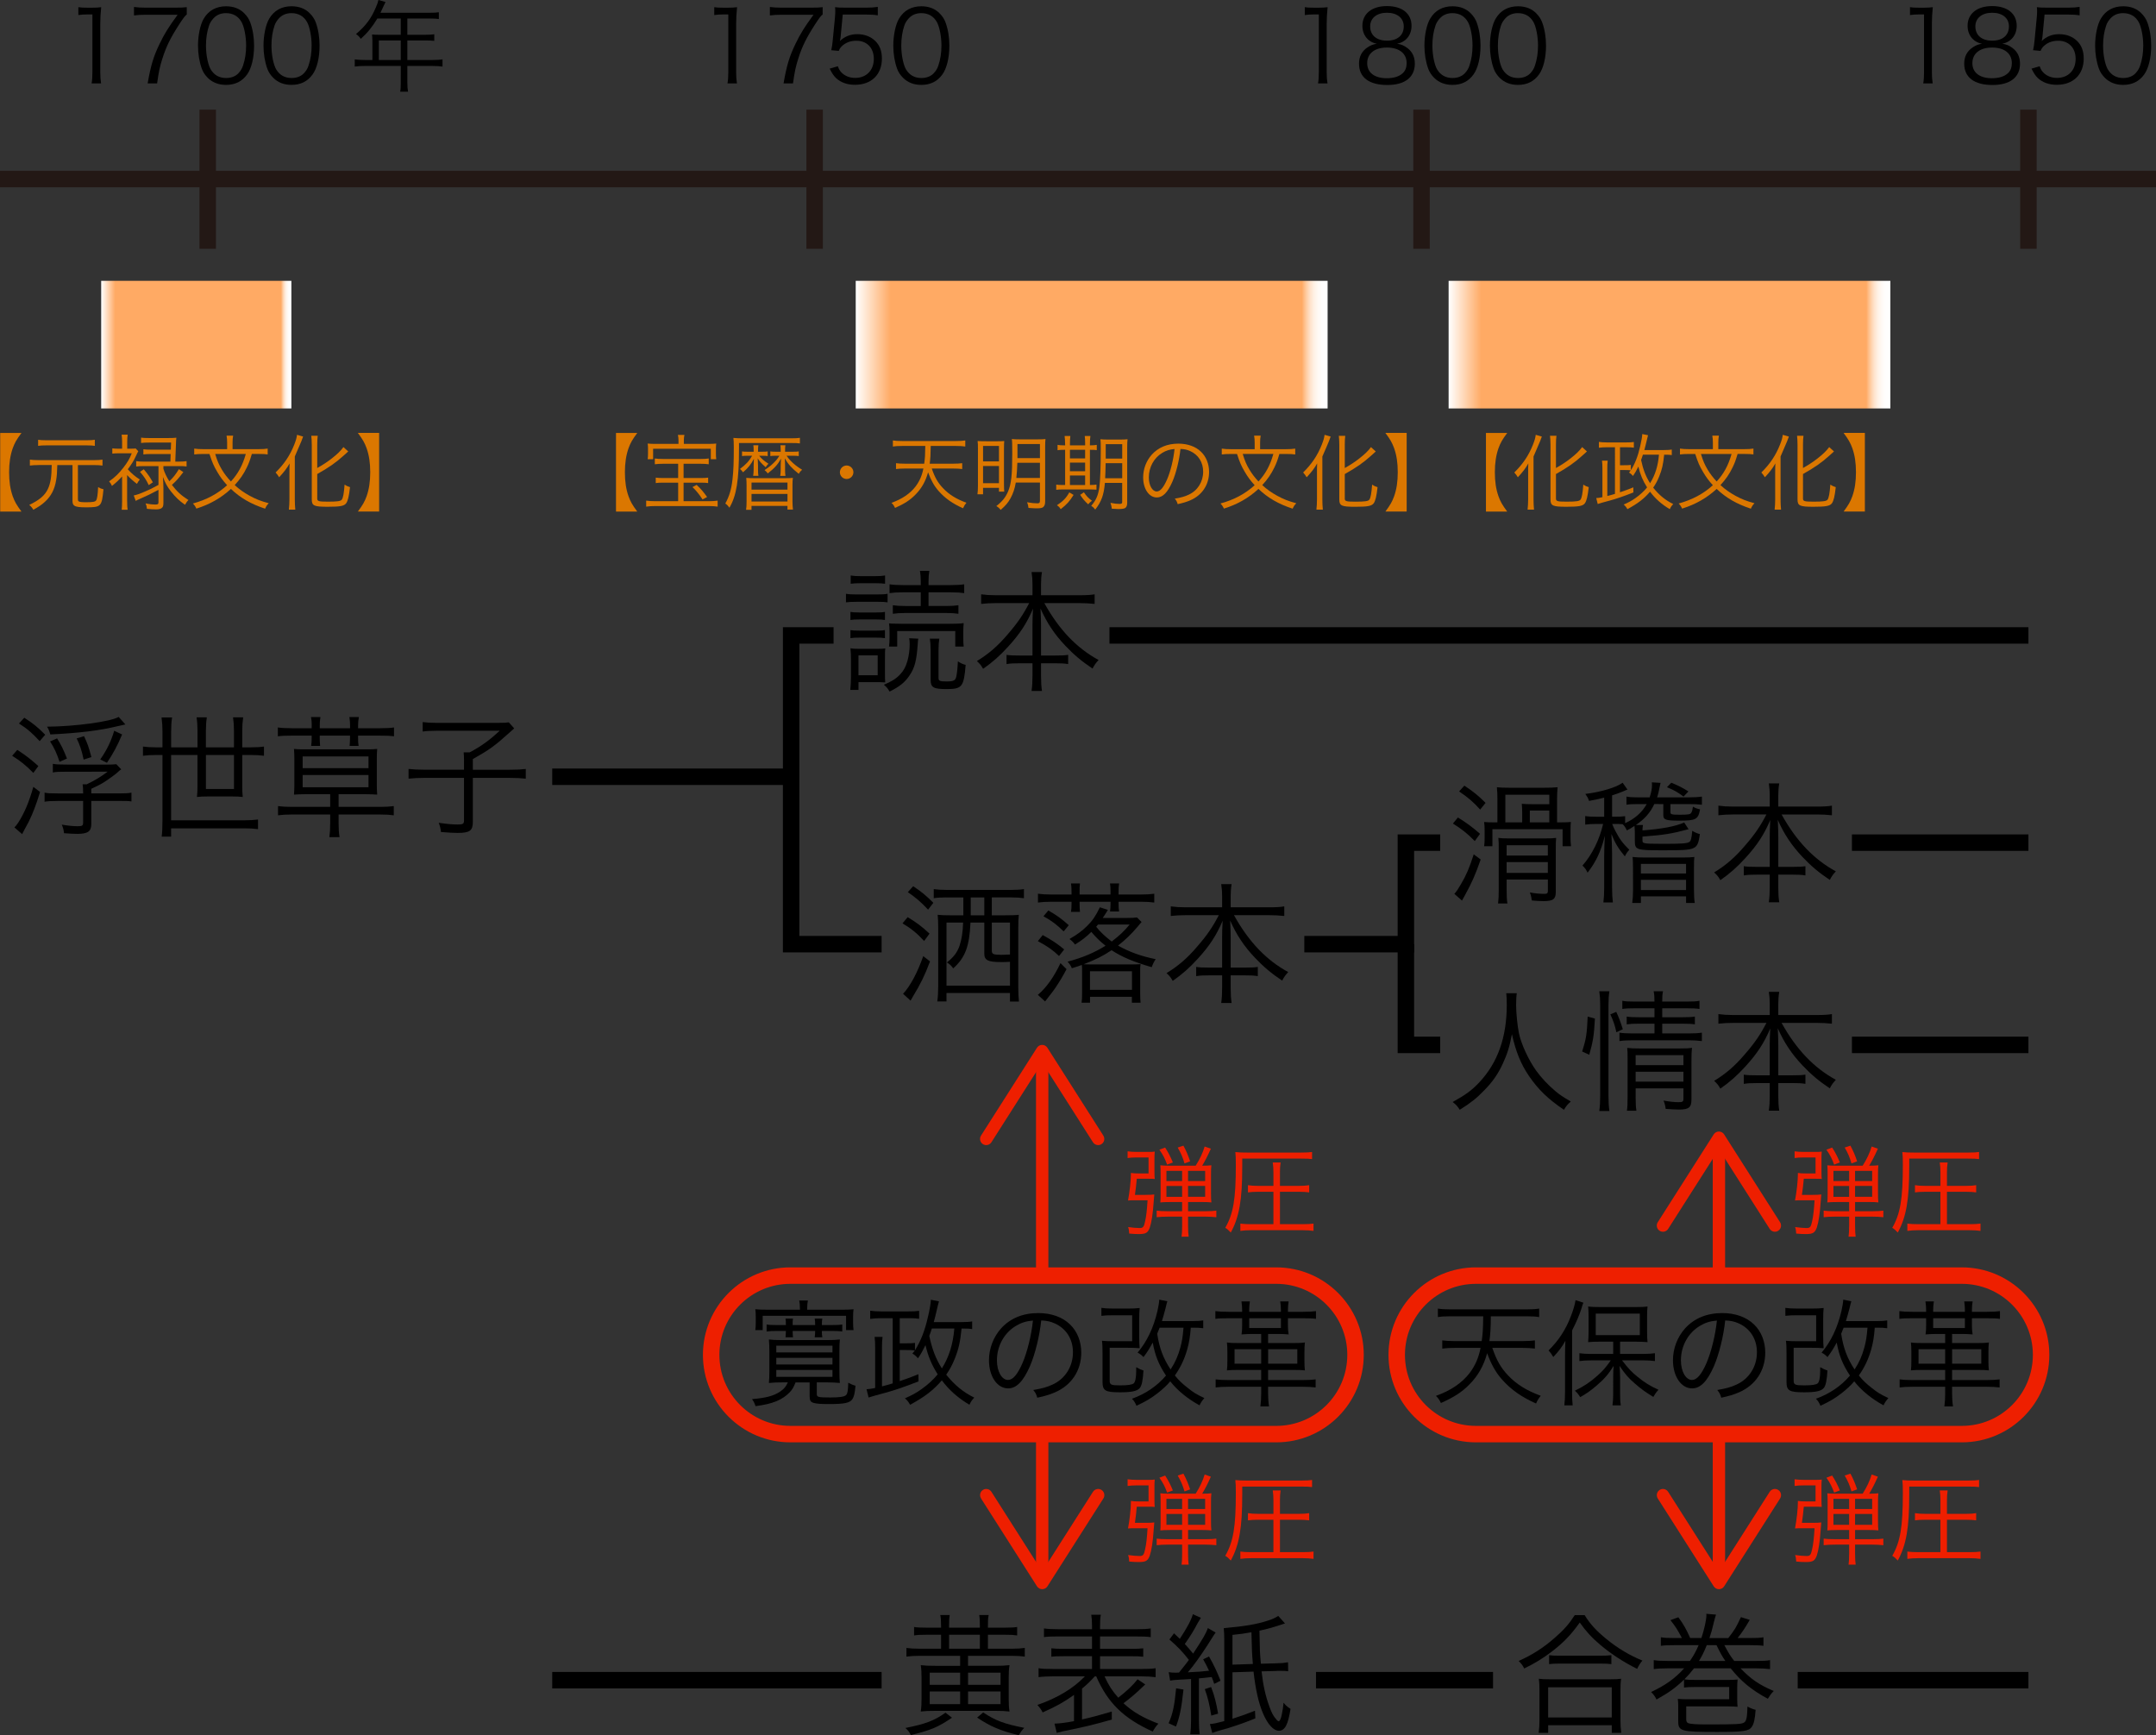 <?xml version="1.0" encoding="utf-8"?>
<!-- Generator: Adobe Illustrator 16.0.0, SVG Export Plug-In . SVG Version: 6.00 Build 0)  -->
<!DOCTYPE svg PUBLIC "-//W3C//DTD SVG 1.1//EN" "http://www.w3.org/Graphics/SVG/1.1/DTD/svg11.dtd">
<svg version="1.1" id="レイヤー_1" xmlns="http://www.w3.org/2000/svg" xmlns:xlink="http://www.w3.org/1999/xlink" x="0px"
	 y="0px" width="130.911px" height="105.371px" viewBox="0 0 130.911 105.371" enable-background="new 0 0 130.911 105.371"
	 xml:space="preserve">
<rect x="0" y="0" width="130.911" height="105.371" fill="#333333" stroke="none"/>
<g>
	<path d="M57.804,104.307c-0.848,0.576-1.271,0.752-2.495,1.056c-0.12-0.224-0.151-0.264-0.336-0.432
		c1.239-0.248,1.743-0.44,2.438-0.928L57.804,104.307z M57.14,98.734c0-0.312-0.008-0.488-0.048-0.664h0.575
		c-0.031,0.184-0.04,0.344-0.04,0.664v0.104h1.871v-0.104c0-0.312-0.008-0.472-0.04-0.664h0.576
		c-0.04,0.176-0.048,0.336-0.048,0.664v0.104h1.056c0.344,0,0.512-0.008,0.719-0.04v0.512c-0.216-0.032-0.384-0.04-0.719-0.04
		h-1.056v0.848h1.431c0.353,0,0.584-0.016,0.808-0.048v0.527c-0.224-0.032-0.472-0.048-0.808-0.048h-2.638v0.607h1.591
		c0.439,0,0.64-0.008,0.928-0.04c-0.04,0.248-0.049,0.448-0.049,0.768v1.287c0,0.328,0.009,0.504,0.049,0.76
		c-0.305-0.032-0.48-0.04-0.888-0.04h-3.599c-0.424,0-0.6,0.008-0.903,0.04c0.04-0.272,0.048-0.48,0.048-0.808v-1.215
		c0-0.328-0.008-0.528-0.048-0.792c0.288,0.032,0.464,0.04,0.888,0.04h1.503v-0.607h-2.446c-0.344,0-0.567,0.016-0.815,0.048v-0.527
		c0.224,0.032,0.455,0.048,0.808,0.048h1.295V99.27h-0.911c-0.336,0-0.512,0.008-0.728,0.04v-0.512
		c0.208,0.032,0.384,0.04,0.728,0.04h0.911V98.734z M56.452,101.573v0.735h1.847v-0.735H56.452z M56.452,102.716v0.768h1.847v-0.768
		H56.452z M59.498,100.118V99.27h-1.871v0.848H59.498z M60.754,102.308v-0.735h-1.975v0.735H60.754z M60.754,103.484v-0.768h-1.975
		v0.768H60.754z M59.698,103.987c0.743,0.496,1.279,0.696,2.495,0.936c-0.137,0.136-0.225,0.264-0.336,0.448
		c-1.136-0.28-1.711-0.528-2.527-1.071L59.698,103.987z"/>
	<path d="M65.212,102.924c-0.632,0.448-1.048,0.68-1.903,1.063c-0.072-0.152-0.151-0.264-0.319-0.456
		c1.207-0.416,2.166-0.992,2.886-1.735h-1.927c-0.359,0-0.647,0.016-0.888,0.048v-0.544c0.208,0.04,0.432,0.048,0.888,0.048h2.358
		v-0.776h-1.654c-0.456,0-0.64,0.008-0.816,0.032v-0.512c0.185,0.024,0.368,0.032,0.816,0.032h1.654v-0.751h-2.07
		c-0.392,0-0.64,0.008-0.848,0.04v-0.528c0.208,0.032,0.464,0.048,0.863,0.048h2.055V98.75c0-0.344-0.016-0.504-0.048-0.696h0.584
		c-0.04,0.216-0.048,0.368-0.048,0.696v0.184h2.198c0.408,0,0.664-0.016,0.88-0.048v0.528c-0.224-0.032-0.464-0.04-0.863-0.04
		h-2.215v0.751h1.775c0.472,0,0.655-0.008,0.847-0.032v0.512c-0.191-0.024-0.367-0.032-0.847-0.032h-1.775v0.776h2.503
		c0.423,0,0.671-0.016,0.871-0.048v0.544c-0.248-0.032-0.527-0.048-0.871-0.048h-2.231c0.264,0.568,0.44,0.84,0.832,1.295
		c0.527-0.408,0.919-0.784,1.175-1.119l0.464,0.312c-0.056,0.048-0.056,0.048-0.16,0.152c-0.335,0.328-0.711,0.656-1.159,0.992
		c0.568,0.528,1.208,0.896,2.119,1.239c-0.152,0.16-0.248,0.304-0.344,0.48c-1.768-0.8-2.727-1.735-3.431-3.351h-0.088
		c-0.319,0.344-0.392,0.416-0.775,0.744v1.871c0.647-0.144,0.991-0.24,1.808-0.479v0.488c-1.04,0.295-1.783,0.479-2.967,0.711
		c-0.128,0.032-0.271,0.064-0.376,0.096l-0.136-0.56c0.352-0.016,0.688-0.056,1.184-0.152V102.924z"/>
	<path d="M71.86,102.596c-0.12,1.127-0.231,1.671-0.456,2.247l-0.447-0.2c0.248-0.552,0.359-1.071,0.456-2.119L71.86,102.596z
		 M70.965,101.541c0.144,0.024,0.24,0.032,0.432,0.032c0.048,0,0.048,0,0.192-0.008c0.455-0.568,0.455-0.568,0.6-0.768
		c-0.384-0.488-0.656-0.784-1.184-1.239l0.28-0.376c0.168,0.16,0.231,0.224,0.352,0.336c0.455-0.696,0.703-1.16,0.791-1.495
		l0.488,0.216c-0.057,0.088-0.104,0.168-0.192,0.32c-0.264,0.496-0.415,0.744-0.783,1.271c0.216,0.232,0.312,0.352,0.504,0.584
		c0.583-0.88,0.791-1.239,0.896-1.551l0.472,0.272c-0.072,0.096-0.072,0.096-0.496,0.768c-0.416,0.647-0.871,1.279-1.191,1.647
		c0.6-0.024,0.855-0.048,1.287-0.096c-0.151-0.312-0.191-0.399-0.359-0.695l0.359-0.168c0.296,0.52,0.496,0.951,0.696,1.471
		l-0.384,0.192c-0.064-0.2-0.088-0.264-0.152-0.416c-0.487,0.056-0.495,0.056-0.775,0.08v2.583c0,0.344,0.016,0.576,0.048,0.816
		h-0.575c0.031-0.24,0.048-0.48,0.048-0.824v-2.535c-0.28,0.016-0.496,0.032-0.696,0.04c-0.296,0.016-0.375,0.024-0.575,0.056
		L70.965,101.541z M73.539,102.444c0.217,0.583,0.296,0.903,0.424,1.615l-0.415,0.12c-0.12-0.728-0.208-1.095-0.393-1.607
		L73.539,102.444z M78.025,98.583c-0.704,0.232-1.048,0.336-1.552,0.439c0.024,1.304,0.024,1.304,0.088,2.007l0.896-0.024
		c0.368-0.008,0.52-0.024,0.752-0.064l0.008,0.544c-0.12-0.016-0.224-0.024-0.504-0.024c-0.088,0-0.176,0-0.256,0.008l-0.855,0.024
		c0.096,0.864,0.24,1.495,0.48,2.151c0.136,0.376,0.231,0.56,0.423,0.776c0.057,0.072,0.08,0.088,0.16,0.104
		c0.088-0.104,0.112-0.176,0.168-0.424c0.056-0.28,0.08-0.432,0.104-0.703c0.119,0.152,0.239,0.256,0.424,0.375
		c-0.152,0.967-0.345,1.327-0.712,1.327c-0.32,0-0.68-0.392-0.96-1.055c-0.271-0.632-0.455-1.471-0.575-2.535l-1.279,0.04v2.822
		c0.552-0.176,0.815-0.272,1.367-0.488l0.023,0.464c-0.591,0.24-0.951,0.368-1.503,0.544c-0.136,0.048-0.136,0.048-0.632,0.184
		c-0.088,0.032-0.088,0.032-0.264,0.08c-0.111,0.04-0.144,0.048-0.216,0.08l-0.144-0.544c0.224-0.016,0.384-0.048,0.871-0.176V99.59
		c0-0.296-0.008-0.48-0.032-0.72c1.312-0.12,1.983-0.232,2.695-0.463c0.287-0.096,0.407-0.152,0.615-0.28L78.025,98.583z
		 M76.074,101.045c-0.056-0.688-0.056-0.688-0.088-1.927c-0.439,0.08-0.616,0.104-1.151,0.16v1.807L76.074,101.045z"/>
</g>
<g>
	<path fill="#EE1F00" d="M69.571,72.557c0.258,0,0.372-0.006,0.516-0.024c-0.018,0.186-0.018,0.186-0.042,0.516
		c-0.042,0.647-0.126,1.187-0.228,1.487c-0.114,0.324-0.24,0.402-0.66,0.402c-0.174,0-0.354-0.006-0.593-0.03
		c-0.007-0.162-0.019-0.252-0.066-0.396c0.258,0.036,0.516,0.06,0.695,0.06c0.21,0,0.265-0.066,0.336-0.402
		c0.072-0.306,0.114-0.702,0.15-1.283h-0.744c-0.233,0-0.306,0-0.443,0.012c0.102-0.54,0.174-1.206,0.174-1.565
		c0-0.018,0-0.054,0-0.108c0.162,0.024,0.24,0.03,0.485,0.03h0.588v-0.971h-0.726c-0.216,0-0.401,0.012-0.546,0.036v-0.408
		c0.162,0.024,0.324,0.036,0.564,0.036h0.647c0.252,0,0.317,0,0.438-0.018c-0.012,0.12-0.018,0.258-0.018,0.414v0.797
		c0,0.252,0.006,0.348,0.018,0.45c-0.126-0.012-0.198-0.012-0.401-0.012h-0.69c-0.029,0.33-0.06,0.611-0.113,0.978H69.571z
		 M71.017,72.994c-0.258,0-0.426,0.006-0.563,0.024c0.012-0.12,0.018-0.24,0.018-0.534v-1.188c0-0.3-0.006-0.414-0.018-0.534
		c0.138,0.018,0.275,0.024,0.54,0.024H72.6c0.246-0.384,0.438-0.792,0.546-1.164l0.378,0.132c-0.204,0.456-0.36,0.756-0.528,1.032
		c0.282,0,0.396-0.006,0.559-0.024c-0.019,0.126-0.024,0.306-0.024,0.564v1.139c0,0.24,0.006,0.426,0.024,0.552
		c-0.162-0.018-0.3-0.024-0.546-0.024h-0.87v0.558h1.044c0.323,0,0.504-0.012,0.672-0.036v0.401
		c-0.216-0.024-0.433-0.036-0.678-0.036h-1.038v0.558c0,0.312,0.013,0.486,0.036,0.66h-0.432c0.024-0.162,0.036-0.36,0.036-0.666
		v-0.552h-0.84c-0.294,0-0.539,0.012-0.707,0.036v-0.401c0.155,0.024,0.359,0.036,0.689,0.036h0.857v-0.558H71.017z M70.867,70.721
		c-0.139-0.377-0.229-0.558-0.468-0.905l0.348-0.132c0.204,0.318,0.329,0.563,0.468,0.905L70.867,70.721z M70.825,71.099v0.618
		h0.953v-0.618H70.825z M70.825,72.017v0.66h0.953v-0.66H70.825z M71.922,70.649c-0.113-0.384-0.21-0.612-0.413-0.965l0.348-0.114
		c0.186,0.348,0.287,0.594,0.407,0.954L71.922,70.649z M72.138,71.717h1.038v-0.618h-1.038V71.717z M72.138,72.676h1.038v-0.66
		h-1.038V72.676z"/>
	<path fill="#EE1F00" d="M75.428,70.859c0,2.003-0.18,3.041-0.696,3.988c-0.119-0.132-0.203-0.21-0.335-0.288
		c0.491-0.857,0.642-1.751,0.642-3.808c0-0.402-0.006-0.6-0.03-0.792c0.216,0.024,0.42,0.03,0.731,0.03h3.256
		c0.342,0,0.534-0.012,0.672-0.036v0.432c-0.174-0.024-0.336-0.03-0.672-0.03h-3.567V70.859z M77.322,72.371h-0.936
		c-0.245,0-0.426,0.012-0.611,0.036v-0.438c0.18,0.03,0.378,0.042,0.611,0.042h0.936v-0.822c0-0.209-0.012-0.414-0.042-0.6h0.48
		c-0.03,0.18-0.042,0.384-0.042,0.6v0.822h1.163c0.252,0,0.438-0.012,0.611-0.042v0.438c-0.186-0.024-0.359-0.036-0.611-0.036
		h-1.163v1.967h1.379c0.288,0,0.491-0.012,0.659-0.036v0.444c-0.21-0.03-0.407-0.042-0.653-0.042h-3.137
		c-0.245,0-0.443,0.012-0.653,0.042v-0.444c0.18,0.024,0.372,0.036,0.647,0.036h1.361V72.371z"/>
</g>
<g>
	<path fill="#EE1F00" d="M110.071,72.557c0.258,0,0.372-0.006,0.516-0.024c-0.018,0.186-0.018,0.186-0.042,0.516
		c-0.042,0.647-0.126,1.187-0.228,1.487c-0.114,0.324-0.24,0.402-0.66,0.402c-0.174,0-0.354-0.006-0.593-0.03
		c-0.007-0.162-0.019-0.252-0.066-0.396c0.258,0.036,0.516,0.06,0.695,0.06c0.21,0,0.265-0.066,0.336-0.402
		c0.072-0.306,0.114-0.702,0.15-1.283h-0.744c-0.233,0-0.306,0-0.443,0.012c0.102-0.54,0.174-1.206,0.174-1.565
		c0-0.018,0-0.054,0-0.108c0.162,0.024,0.24,0.03,0.485,0.03h0.588v-0.971h-0.726c-0.216,0-0.401,0.012-0.546,0.036v-0.408
		c0.162,0.024,0.324,0.036,0.564,0.036h0.647c0.252,0,0.317,0,0.438-0.018c-0.012,0.12-0.018,0.258-0.018,0.414v0.797
		c0,0.252,0.006,0.348,0.018,0.45c-0.126-0.012-0.198-0.012-0.401-0.012h-0.69c-0.029,0.33-0.06,0.611-0.113,0.978H110.071z
		 M111.517,72.994c-0.258,0-0.426,0.006-0.563,0.024c0.012-0.12,0.018-0.24,0.018-0.534v-1.188c0-0.3-0.006-0.414-0.018-0.534
		c0.138,0.018,0.275,0.024,0.54,0.024h1.606c0.246-0.384,0.438-0.792,0.546-1.164l0.378,0.132c-0.204,0.456-0.36,0.756-0.528,1.032
		c0.282,0,0.396-0.006,0.559-0.024c-0.019,0.126-0.024,0.306-0.024,0.564v1.139c0,0.24,0.006,0.426,0.024,0.552
		c-0.162-0.018-0.3-0.024-0.546-0.024h-0.87v0.558h1.044c0.323,0,0.504-0.012,0.672-0.036v0.401
		c-0.216-0.024-0.433-0.036-0.678-0.036h-1.038v0.558c0,0.312,0.013,0.486,0.036,0.66h-0.432c0.024-0.162,0.036-0.36,0.036-0.666
		v-0.552h-0.84c-0.294,0-0.539,0.012-0.707,0.036v-0.401c0.155,0.024,0.359,0.036,0.689,0.036h0.857v-0.558H111.517z
		 M111.367,70.721c-0.139-0.377-0.229-0.558-0.468-0.905l0.348-0.132c0.204,0.318,0.329,0.563,0.468,0.905L111.367,70.721z
		 M111.325,71.099v0.618h0.953v-0.618H111.325z M111.325,72.017v0.66h0.953v-0.66H111.325z M112.422,70.649
		c-0.113-0.384-0.21-0.612-0.413-0.965l0.348-0.114c0.186,0.348,0.287,0.594,0.407,0.954L112.422,70.649z M112.638,71.717h1.038
		v-0.618h-1.038V71.717z M112.638,72.676h1.038v-0.66h-1.038V72.676z"/>
	<path fill="#EE1F00" d="M115.928,70.859c0,2.003-0.18,3.041-0.696,3.988c-0.119-0.132-0.203-0.21-0.335-0.288
		c0.491-0.857,0.642-1.751,0.642-3.808c0-0.402-0.006-0.6-0.03-0.792c0.216,0.024,0.42,0.03,0.731,0.03h3.256
		c0.342,0,0.534-0.012,0.672-0.036v0.432c-0.174-0.024-0.336-0.03-0.672-0.03h-3.567V70.859z M117.822,72.371h-0.936
		c-0.245,0-0.426,0.012-0.611,0.036v-0.438c0.18,0.03,0.378,0.042,0.611,0.042h0.936v-0.822c0-0.209-0.012-0.414-0.042-0.6h0.48
		c-0.03,0.18-0.042,0.384-0.042,0.6v0.822h1.163c0.252,0,0.438-0.012,0.611-0.042v0.438c-0.186-0.024-0.359-0.036-0.611-0.036
		h-1.163v1.967h1.379c0.288,0,0.491-0.012,0.659-0.036v0.444c-0.21-0.03-0.407-0.042-0.653-0.042h-3.137
		c-0.245,0-0.443,0.012-0.653,0.042v-0.444c0.18,0.024,0.372,0.036,0.647,0.036h1.361V72.371z"/>
</g>
<g>
	<path fill="#EE1F00" d="M69.571,92.473c0.258,0,0.372-0.006,0.516-0.024c-0.018,0.186-0.018,0.186-0.042,0.516
		c-0.042,0.647-0.126,1.187-0.228,1.487c-0.114,0.324-0.24,0.402-0.66,0.402c-0.174,0-0.354-0.006-0.593-0.03
		c-0.007-0.162-0.019-0.252-0.066-0.396c0.258,0.036,0.516,0.06,0.695,0.06c0.21,0,0.265-0.066,0.336-0.402
		c0.072-0.306,0.114-0.702,0.15-1.283h-0.744c-0.233,0-0.306,0-0.443,0.012c0.102-0.54,0.174-1.206,0.174-1.565
		c0-0.018,0-0.054,0-0.108c0.162,0.024,0.24,0.03,0.485,0.03h0.588V90.2h-0.726c-0.216,0-0.401,0.012-0.546,0.036v-0.408
		c0.162,0.024,0.324,0.036,0.564,0.036h0.647c0.252,0,0.317,0,0.438-0.018c-0.012,0.12-0.018,0.258-0.018,0.414v0.797
		c0,0.252,0.006,0.348,0.018,0.45c-0.126-0.012-0.198-0.012-0.401-0.012h-0.69c-0.029,0.33-0.06,0.611-0.113,0.978H69.571z
		 M71.017,92.911c-0.258,0-0.426,0.006-0.563,0.024c0.012-0.12,0.018-0.24,0.018-0.534v-1.188c0-0.3-0.006-0.414-0.018-0.534
		c0.138,0.018,0.275,0.024,0.54,0.024H72.6c0.246-0.384,0.438-0.792,0.546-1.164l0.378,0.132c-0.204,0.456-0.36,0.756-0.528,1.032
		c0.282,0,0.396-0.006,0.559-0.024c-0.019,0.126-0.024,0.306-0.024,0.564v1.139c0,0.24,0.006,0.426,0.024,0.552
		c-0.162-0.018-0.3-0.024-0.546-0.024h-0.87v0.558h1.044c0.323,0,0.504-0.012,0.672-0.036v0.401
		c-0.216-0.024-0.433-0.036-0.678-0.036h-1.038v0.558c0,0.312,0.013,0.486,0.036,0.66h-0.432c0.024-0.162,0.036-0.36,0.036-0.666
		v-0.552h-0.84c-0.294,0-0.539,0.012-0.707,0.036v-0.401c0.155,0.024,0.359,0.036,0.689,0.036h0.857v-0.558H71.017z M70.867,90.638
		c-0.139-0.377-0.229-0.558-0.468-0.905l0.348-0.132c0.204,0.318,0.329,0.563,0.468,0.905L70.867,90.638z M70.825,91.016v0.618
		h0.953v-0.618H70.825z M70.825,91.933v0.66h0.953v-0.66H70.825z M71.922,90.566c-0.113-0.384-0.21-0.612-0.413-0.965l0.348-0.114
		c0.186,0.348,0.287,0.594,0.407,0.954L71.922,90.566z M72.138,91.633h1.038v-0.618h-1.038V91.633z M72.138,92.593h1.038v-0.66
		h-1.038V92.593z"/>
	<path fill="#EE1F00" d="M75.428,90.776c0,2.003-0.18,3.041-0.696,3.988c-0.119-0.132-0.203-0.21-0.335-0.288
		c0.491-0.857,0.642-1.751,0.642-3.808c0-0.402-0.006-0.6-0.03-0.792c0.216,0.024,0.42,0.03,0.731,0.03h3.256
		c0.342,0,0.534-0.012,0.672-0.036v0.432c-0.174-0.024-0.336-0.03-0.672-0.03h-3.567V90.776z M77.322,92.287h-0.936
		c-0.245,0-0.426,0.012-0.611,0.036v-0.438c0.18,0.03,0.378,0.042,0.611,0.042h0.936v-0.822c0-0.209-0.012-0.414-0.042-0.6h0.48
		c-0.03,0.18-0.042,0.384-0.042,0.6v0.822h1.163c0.252,0,0.438-0.012,0.611-0.042v0.438c-0.186-0.024-0.359-0.036-0.611-0.036
		h-1.163v1.967h1.379c0.288,0,0.491-0.012,0.659-0.036v0.444c-0.21-0.03-0.407-0.042-0.653-0.042h-3.137
		c-0.245,0-0.443,0.012-0.653,0.042v-0.444c0.18,0.024,0.372,0.036,0.647,0.036h1.361V92.287z"/>
</g>
<g>
	<path fill="#EE1F00" d="M110.071,92.473c0.258,0,0.372-0.006,0.516-0.024c-0.018,0.186-0.018,0.186-0.042,0.516
		c-0.042,0.647-0.126,1.187-0.228,1.487c-0.114,0.324-0.24,0.402-0.66,0.402c-0.174,0-0.354-0.006-0.593-0.03
		c-0.007-0.162-0.019-0.252-0.066-0.396c0.258,0.036,0.516,0.06,0.695,0.06c0.21,0,0.265-0.066,0.336-0.402
		c0.072-0.306,0.114-0.702,0.15-1.283h-0.744c-0.233,0-0.306,0-0.443,0.012c0.102-0.54,0.174-1.206,0.174-1.565
		c0-0.018,0-0.054,0-0.108c0.162,0.024,0.24,0.03,0.485,0.03h0.588V90.2h-0.726c-0.216,0-0.401,0.012-0.546,0.036v-0.408
		c0.162,0.024,0.324,0.036,0.564,0.036h0.647c0.252,0,0.317,0,0.438-0.018c-0.012,0.12-0.018,0.258-0.018,0.414v0.797
		c0,0.252,0.006,0.348,0.018,0.45c-0.126-0.012-0.198-0.012-0.401-0.012h-0.69c-0.029,0.33-0.06,0.611-0.113,0.978H110.071z
		 M111.517,92.911c-0.258,0-0.426,0.006-0.563,0.024c0.012-0.12,0.018-0.24,0.018-0.534v-1.188c0-0.3-0.006-0.414-0.018-0.534
		c0.138,0.018,0.275,0.024,0.54,0.024h1.606c0.246-0.384,0.438-0.792,0.546-1.164l0.378,0.132c-0.204,0.456-0.36,0.756-0.528,1.032
		c0.282,0,0.396-0.006,0.559-0.024c-0.019,0.126-0.024,0.306-0.024,0.564v1.139c0,0.24,0.006,0.426,0.024,0.552
		c-0.162-0.018-0.3-0.024-0.546-0.024h-0.87v0.558h1.044c0.323,0,0.504-0.012,0.672-0.036v0.401
		c-0.216-0.024-0.433-0.036-0.678-0.036h-1.038v0.558c0,0.312,0.013,0.486,0.036,0.66h-0.432c0.024-0.162,0.036-0.36,0.036-0.666
		v-0.552h-0.84c-0.294,0-0.539,0.012-0.707,0.036v-0.401c0.155,0.024,0.359,0.036,0.689,0.036h0.857v-0.558H111.517z
		 M111.367,90.638c-0.139-0.377-0.229-0.558-0.468-0.905l0.348-0.132c0.204,0.318,0.329,0.563,0.468,0.905L111.367,90.638z
		 M111.325,91.016v0.618h0.953v-0.618H111.325z M111.325,91.933v0.66h0.953v-0.66H111.325z M112.422,90.566
		c-0.113-0.384-0.21-0.612-0.413-0.965l0.348-0.114c0.186,0.348,0.287,0.594,0.407,0.954L112.422,90.566z M112.638,91.633h1.038
		v-0.618h-1.038V91.633z M112.638,92.593h1.038v-0.66h-1.038V92.593z"/>
	<path fill="#EE1F00" d="M115.928,90.776c0,2.003-0.18,3.041-0.696,3.988c-0.119-0.132-0.203-0.21-0.335-0.288
		c0.491-0.857,0.642-1.751,0.642-3.808c0-0.402-0.006-0.6-0.03-0.792c0.216,0.024,0.42,0.03,0.731,0.03h3.256
		c0.342,0,0.534-0.012,0.672-0.036v0.432c-0.174-0.024-0.336-0.03-0.672-0.03h-3.567V90.776z M117.822,92.287h-0.936
		c-0.245,0-0.426,0.012-0.611,0.036v-0.438c0.18,0.03,0.378,0.042,0.611,0.042h0.936v-0.822c0-0.209-0.012-0.414-0.042-0.6h0.48
		c-0.03,0.18-0.042,0.384-0.042,0.6v0.822h1.163c0.252,0,0.438-0.012,0.611-0.042v0.438c-0.186-0.024-0.359-0.036-0.611-0.036
		h-1.163v1.967h1.379c0.288,0,0.491-0.012,0.659-0.036v0.444c-0.21-0.03-0.407-0.042-0.653-0.042h-3.137
		c-0.245,0-0.443,0.012-0.653,0.042v-0.444c0.18,0.024,0.372,0.036,0.647,0.036h1.361V92.287z"/>
</g>
<g>
	<path d="M47.479,83.945c-0.287,0-0.511,0.007-0.791,0.035c0.021-0.224,0.028-0.413,0.028-0.77v-1.1
		c0-0.336-0.007-0.532-0.028-0.771c0.21,0.028,0.42,0.035,0.729,0.035h2.836c0.337,0,0.498-0.007,0.743-0.035
		c-0.021,0.203-0.028,0.406-0.028,0.763v1.107c0,0.378,0.007,0.595,0.028,0.77c-0.238-0.021-0.498-0.035-0.792-0.035h-0.609v0.7
		c0,0.196,0.077,0.217,0.827,0.217c0.539,0,0.826-0.042,0.938-0.133c0.098-0.084,0.133-0.28,0.146-0.763
		c0.168,0.091,0.302,0.147,0.441,0.182c-0.049,0.49-0.091,0.658-0.189,0.813c-0.153,0.231-0.476,0.301-1.421,0.301
		c-0.525,0-0.771-0.021-0.953-0.077c-0.175-0.056-0.224-0.154-0.224-0.42v-0.819h-0.854c-0.119,0.294-0.196,0.434-0.344,0.588
		c-0.441,0.469-1.043,0.721-2.087,0.854c-0.056-0.175-0.098-0.259-0.21-0.427c0.841-0.07,1.316-0.196,1.702-0.456
		c0.245-0.168,0.356-0.301,0.469-0.56H47.479z M48.571,79.469c0-0.203-0.014-0.357-0.042-0.497h0.525
		c-0.028,0.133-0.042,0.294-0.042,0.49v0.07h2.115c0.301,0,0.483-0.007,0.7-0.028c-0.021,0.147-0.028,0.266-0.028,0.462v0.315
		c0,0.21,0.008,0.35,0.028,0.49h-0.455v-0.869H46.31v0.869h-0.448c0.021-0.14,0.027-0.273,0.027-0.497v-0.309
		c0-0.196-0.007-0.322-0.027-0.462c0.224,0.021,0.392,0.028,0.693,0.028h2.017V79.469z M47.255,80.821
		c-0.364,0-0.519,0.007-0.707,0.035v-0.427c0.153,0.028,0.343,0.035,0.693,0.035h0.476c0-0.203,0-0.273-0.021-0.392h0.455
		c-0.021,0.112-0.021,0.168-0.021,0.392h1.366c0-0.21-0.007-0.273-0.028-0.392h0.463c-0.021,0.126-0.028,0.161-0.028,0.392h0.546
		c0.351,0,0.519-0.007,0.693-0.035v0.427c-0.182-0.028-0.343-0.035-0.693-0.035h-0.546c0,0.175,0.007,0.252,0.028,0.385h-0.463
		c0.021-0.119,0.021-0.203,0.028-0.385H48.13c0,0.161,0.008,0.273,0.021,0.385h-0.455c0.014-0.14,0.021-0.231,0.021-0.385H47.255z
		 M47.136,82.124h3.411v-0.406h-3.411V82.124z M47.136,82.859h3.411v-0.406h-3.411V82.859z M47.136,83.608h3.411v-0.42h-3.411
		V83.608z"/>
	<path d="M59.031,80.709c-0.161-0.028-0.294-0.035-0.645-0.035c-0.084,0.833-0.182,1.261-0.42,1.849
		c-0.14,0.35-0.301,0.651-0.512,0.953c0.505,0.63,1.023,1.058,1.702,1.394c-0.14,0.147-0.21,0.252-0.294,0.434
		c-0.7-0.42-1.232-0.889-1.674-1.484c-0.519,0.602-1.016,0.987-1.926,1.484c-0.099-0.175-0.183-0.28-0.315-0.392
		c0.448-0.196,0.7-0.336,1.022-0.567c0.385-0.273,0.7-0.567,0.967-0.889c-0.364-0.575-0.589-1.114-0.742-1.772
		c-0.176,0.357-0.267,0.525-0.456,0.798c-0.119-0.14-0.195-0.203-0.336-0.287c0.07-0.084,0.091-0.112,0.147-0.189
		c-0.126-0.021-0.267-0.028-0.624-0.028h-0.294v1.891c0.413-0.14,0.609-0.21,1.135-0.42l0.007,0.435
		c-0.896,0.35-1.478,0.546-1.996,0.686c-0.546,0.147-0.882,0.238-1.036,0.294l-0.126-0.504c0.153-0.007,0.301-0.028,0.525-0.077
		v-2.409c0-0.315-0.008-0.483-0.035-0.693h0.483c-0.028,0.217-0.035,0.406-0.035,0.687v2.318c0.182-0.042,0.392-0.105,0.651-0.182
		v-3.957h-0.735c-0.225,0-0.428,0.014-0.631,0.042v-0.497c0.203,0.028,0.386,0.042,0.645,0.042h1.695
		c0.287,0,0.455-0.007,0.63-0.035v0.483c-0.189-0.028-0.322-0.035-0.581-0.035h-0.596v1.527h0.294c0.364,0,0.498-0.007,0.631-0.028
		v0.448c0.343-0.54,0.596-1.177,0.784-2.01c0.112-0.462,0.175-0.84,0.183-1.058l0.49,0.098c-0.042,0.14-0.042,0.14-0.225,0.917
		c-0.035,0.133-0.056,0.217-0.091,0.343h1.667c0.315,0,0.511-0.014,0.665-0.042V80.709z M56.58,80.674
		c-0.063,0.196-0.084,0.273-0.154,0.448c0.168,0.798,0.393,1.387,0.764,1.975c0.441-0.708,0.672-1.457,0.757-2.423H56.58z"/>
	<path d="M62.536,82.964c-0.406,0.924-0.819,1.345-1.323,1.345c-0.665,0-1.163-0.729-1.163-1.709c0-0.714,0.267-1.408,0.735-1.933
		c0.561-0.616,1.324-0.932,2.263-0.932c0.784,0,1.471,0.245,1.926,0.693c0.441,0.427,0.68,1.037,0.68,1.709
		c0,1.085-0.589,1.982-1.604,2.417c-0.315,0.133-0.582,0.217-1.065,0.322c-0.069-0.231-0.111-0.301-0.245-0.469
		c0.512-0.084,0.841-0.175,1.17-0.329c0.771-0.35,1.239-1.1,1.239-1.961c0-0.798-0.405-1.443-1.113-1.758
		c-0.259-0.112-0.462-0.161-0.813-0.175C63.118,81.157,62.852,82.229,62.536,82.964z M61.675,80.52
		c-0.707,0.427-1.142,1.218-1.142,2.087c0,0.672,0.294,1.19,0.673,1.19c0.294,0,0.574-0.329,0.875-1.015
		c0.287-0.659,0.547-1.695,0.638-2.592C62.299,80.226,61.997,80.324,61.675,80.52z"/>
	<path d="M69.172,81.115c0,0.357,0.008,0.553,0.028,0.756c-0.224-0.021-0.413-0.028-0.777-0.028h-1.044v1.982
		c0,0.266,0.077,0.301,0.645,0.301c0.47,0,0.722-0.042,0.819-0.126c0.092-0.084,0.147-0.371,0.147-0.756v-0.105
		c0-0.049,0-0.091,0-0.119c0.161,0.098,0.287,0.154,0.441,0.203c-0.035,0.603-0.105,0.932-0.231,1.072
		c-0.161,0.182-0.497,0.252-1.184,0.252c-0.91,0-1.071-0.098-1.071-0.637v-1.716c0-0.385-0.007-0.582-0.035-0.777
		c0.21,0.021,0.406,0.028,0.714,0.028h1.121v-1.576h-1.17c-0.294,0-0.49,0.007-0.7,0.035V79.42c0.183,0.028,0.393,0.042,0.7,0.042
		h0.911c0.294,0,0.49-0.007,0.714-0.035c-0.021,0.224-0.028,0.406-0.028,0.708V81.115z M72.303,80.625
		c-0.042,0.56-0.098,0.896-0.217,1.324c-0.168,0.588-0.406,1.092-0.749,1.576c0.237,0.294,0.448,0.497,0.784,0.756
		c0.336,0.273,0.532,0.392,1.009,0.616c-0.147,0.168-0.211,0.267-0.295,0.441c-0.707-0.385-1.338-0.896-1.778-1.457
		c-0.218,0.259-0.463,0.483-0.777,0.728c-0.406,0.315-0.722,0.498-1.275,0.756c-0.077-0.189-0.146-0.294-0.272-0.427
		c0.819-0.294,1.526-0.77,2.065-1.408c-0.441-0.672-0.658-1.197-0.805-2.003c-0.231,0.42-0.337,0.588-0.561,0.882
		c-0.112-0.119-0.203-0.189-0.357-0.273c0.567-0.666,0.967-1.506,1.205-2.528c0.063-0.294,0.098-0.483,0.111-0.687l0.49,0.098
		c-0.027,0.077-0.049,0.161-0.111,0.427c-0.063,0.245-0.141,0.525-0.218,0.777h1.842c0.315,0,0.505-0.014,0.666-0.042v0.476
		c-0.175-0.028-0.329-0.035-0.645-0.035H72.303z M70.412,80.625c-0.057,0.154-0.084,0.217-0.147,0.364
		c0.134,0.882,0.364,1.492,0.813,2.171c0.273-0.42,0.455-0.819,0.596-1.345c0.104-0.399,0.14-0.623,0.188-1.19H70.412z"/>
	<path d="M78.203,80.513c0,0.189,0.015,0.343,0.042,0.519c-0.245-0.021-0.441-0.028-0.588-0.028h-0.658v0.553h1.484
		c0.329,0,0.554-0.007,0.75-0.035c-0.021,0.175-0.028,0.343-0.028,0.616v0.483c0,0.273,0.007,0.427,0.028,0.595
		c-0.176-0.021-0.379-0.028-0.792-0.028h-1.442v0.616h2.094c0.344,0,0.561-0.014,0.792-0.042v0.49
		c-0.225-0.028-0.463-0.042-0.785-0.042h-2.101v0.42c0,0.266,0.014,0.498,0.056,0.771h-0.525c0.035-0.252,0.049-0.483,0.049-0.771
		v-0.42h-1.975c-0.336,0-0.567,0.014-0.791,0.042v-0.49c0.224,0.028,0.427,0.042,0.777,0.042h1.988v-0.616h-1.281
		c-0.42,0-0.623,0.007-0.799,0.028c0.021-0.168,0.028-0.322,0.028-0.595v-0.483c0-0.273-0.007-0.441-0.028-0.616
		c0.196,0.028,0.421,0.035,0.75,0.035h1.33v-0.553h-0.595c-0.147,0-0.378,0.014-0.596,0.028c0.028-0.189,0.035-0.322,0.035-0.519
		v-0.462h-0.841c-0.356,0-0.581,0.007-0.784,0.035v-0.469c0.196,0.028,0.435,0.042,0.784,0.042h0.841v-0.105
		c0-0.189-0.014-0.35-0.042-0.525h0.512c-0.028,0.175-0.042,0.336-0.042,0.525v0.105h1.926v-0.105c0-0.182-0.015-0.357-0.042-0.525
		h0.511c-0.027,0.168-0.042,0.336-0.042,0.525v0.105h0.911c0.371,0,0.595-0.014,0.791-0.042v0.469
		c-0.21-0.028-0.427-0.035-0.791-0.035h-0.911V80.513z M76.578,81.928h-1.617v0.882h1.617V81.928z M75.851,80.051v0.595h1.926
		v-0.595H75.851z M78.771,82.81v-0.882h-1.771v0.882H78.771z"/>
</g>
<g>
	<path d="M90.614,81.851c0.252,0.75,0.518,1.211,0.959,1.674c0.512,0.54,1.135,0.924,1.982,1.233
		c-0.133,0.161-0.189,0.252-0.287,0.469c-0.883-0.393-1.52-0.841-2.066-1.457c-0.371-0.413-0.665-0.938-0.903-1.597
		c-0.21,0.763-0.561,1.387-1.093,1.912c-0.448,0.455-0.917,0.756-1.716,1.113c-0.098-0.21-0.146-0.28-0.301-0.434
		c0.903-0.322,1.59-0.792,2.045-1.387c0.336-0.448,0.546-0.917,0.665-1.527h-1.583c-0.287,0-0.524,0.014-0.742,0.042v-0.497
		c0.21,0.028,0.428,0.042,0.742,0.042h1.653c0.07-0.519,0.077-0.672,0.091-1.506h-1.975c-0.364,0-0.582,0.014-0.777,0.049v-0.518
		c0.182,0.035,0.44,0.049,0.777,0.049h4.594c0.33,0,0.589-0.014,0.778-0.049v0.518c-0.196-0.035-0.414-0.049-0.778-0.049h-2.156
		c-0.008,0.777-0.028,1.058-0.085,1.506h2.011c0.315,0,0.525-0.014,0.749-0.042v0.497c-0.23-0.028-0.455-0.042-0.749-0.042H90.614z"
		/>
	<path d="M95.029,82.257c0-0.273,0.008-0.532,0.021-0.84c-0.203,0.371-0.371,0.595-0.735,0.987
		c-0.147-0.238-0.147-0.238-0.287-0.399c0.616-0.609,1.043-1.26,1.358-2.087c0.141-0.357,0.245-0.721,0.28-0.966l0.477,0.154
		c-0.042,0.098-0.07,0.182-0.126,0.378c-0.112,0.35-0.302,0.805-0.561,1.31v3.726c0,0.322,0.007,0.567,0.035,0.819h-0.505
		c0.028-0.266,0.042-0.483,0.042-0.84V82.257z M97.95,81.472h-0.777c-0.351,0-0.519,0.007-0.742,0.028
		c0.014-0.189,0.027-0.371,0.027-0.63v-0.911c0-0.266-0.007-0.42-0.027-0.623c0.196,0.028,0.392,0.035,0.771,0.035h2.065
		c0.386,0,0.574-0.007,0.771-0.035c-0.027,0.217-0.027,0.35-0.027,0.637v0.903c0,0.287,0.007,0.441,0.027,0.624
		c-0.154-0.014-0.469-0.028-0.735-0.028H98.37v0.743h1.429c0.26,0,0.49-0.014,0.687-0.042v0.476
		c-0.238-0.028-0.476-0.042-0.679-0.042h-1.317c0.399,0.518,0.574,0.7,0.945,1.001c0.406,0.336,0.778,0.567,1.269,0.785
		c-0.134,0.14-0.211,0.252-0.315,0.434c-0.428-0.259-0.757-0.49-1.113-0.806c-0.393-0.336-0.603-0.581-0.939-1.078
		c0.021,0.217,0.035,0.434,0.035,0.749v0.959c0,0.259,0.008,0.477,0.042,0.687h-0.504c0.028-0.217,0.042-0.434,0.042-0.687V83.7
		c0-0.329,0.007-0.561,0.028-0.756c-0.329,0.525-0.589,0.819-1.064,1.218c-0.344,0.294-0.582,0.462-0.967,0.68
		c-0.091-0.154-0.189-0.273-0.322-0.393c0.561-0.273,0.932-0.525,1.373-0.917c0.336-0.301,0.49-0.476,0.805-0.924h-1.211
		c-0.267,0-0.498,0.014-0.693,0.042v-0.476c0.203,0.028,0.413,0.042,0.693,0.042h1.358V81.472z M96.893,81.073h2.676v-1.303h-2.676
		V81.073z"/>
	<path d="M104.067,82.964c-0.406,0.924-0.819,1.345-1.323,1.345c-0.665,0-1.163-0.729-1.163-1.709c0-0.714,0.267-1.408,0.735-1.933
		c0.561-0.616,1.324-0.932,2.263-0.932c0.784,0,1.471,0.245,1.926,0.693c0.441,0.427,0.68,1.037,0.68,1.709
		c0,1.085-0.589,1.982-1.604,2.417c-0.315,0.133-0.582,0.217-1.065,0.322c-0.069-0.231-0.111-0.301-0.245-0.469
		c0.512-0.084,0.841-0.175,1.17-0.329c0.771-0.35,1.239-1.1,1.239-1.961c0-0.798-0.405-1.443-1.113-1.758
		c-0.259-0.112-0.462-0.161-0.813-0.175C104.649,81.157,104.383,82.229,104.067,82.964z M103.206,80.52
		c-0.707,0.427-1.142,1.218-1.142,2.087c0,0.672,0.294,1.19,0.673,1.19c0.294,0,0.574-0.329,0.875-1.015
		c0.287-0.659,0.547-1.695,0.638-2.592C103.83,80.226,103.528,80.324,103.206,80.52z"/>
	<path d="M110.703,81.115c0,0.357,0.008,0.553,0.028,0.756c-0.224-0.021-0.413-0.028-0.777-0.028h-1.044v1.982
		c0,0.266,0.077,0.301,0.645,0.301c0.47,0,0.722-0.042,0.819-0.126c0.092-0.084,0.147-0.371,0.147-0.756v-0.105
		c0-0.049,0-0.091,0-0.119c0.161,0.098,0.287,0.154,0.441,0.203c-0.035,0.603-0.105,0.932-0.231,1.072
		c-0.161,0.182-0.497,0.252-1.184,0.252c-0.91,0-1.071-0.098-1.071-0.637v-1.716c0-0.385-0.007-0.582-0.035-0.777
		c0.21,0.021,0.406,0.028,0.714,0.028h1.121v-1.576h-1.17c-0.294,0-0.49,0.007-0.7,0.035V79.42c0.183,0.028,0.393,0.042,0.7,0.042
		h0.911c0.294,0,0.49-0.007,0.714-0.035c-0.021,0.224-0.028,0.406-0.028,0.708V81.115z M113.834,80.625
		c-0.042,0.56-0.098,0.896-0.217,1.324c-0.168,0.588-0.406,1.092-0.749,1.576c0.237,0.294,0.448,0.497,0.784,0.756
		c0.336,0.273,0.532,0.392,1.009,0.616c-0.147,0.168-0.211,0.267-0.295,0.441c-0.707-0.385-1.338-0.896-1.778-1.457
		c-0.218,0.259-0.463,0.483-0.777,0.728c-0.406,0.315-0.722,0.498-1.275,0.756c-0.077-0.189-0.146-0.294-0.272-0.427
		c0.819-0.294,1.526-0.77,2.065-1.408c-0.441-0.672-0.658-1.197-0.805-2.003c-0.231,0.42-0.337,0.588-0.561,0.882
		c-0.112-0.119-0.203-0.189-0.357-0.273c0.567-0.666,0.967-1.506,1.205-2.528c0.063-0.294,0.098-0.483,0.111-0.687l0.49,0.098
		c-0.027,0.077-0.049,0.161-0.111,0.427c-0.063,0.245-0.141,0.525-0.218,0.777h1.842c0.315,0,0.505-0.014,0.666-0.042v0.476
		c-0.175-0.028-0.329-0.035-0.645-0.035H113.834z M111.943,80.625c-0.057,0.154-0.084,0.217-0.147,0.364
		c0.134,0.882,0.364,1.492,0.813,2.171c0.273-0.42,0.455-0.819,0.596-1.345c0.104-0.399,0.14-0.623,0.188-1.19H111.943z"/>
	<path d="M119.734,80.513c0,0.189,0.015,0.343,0.042,0.519c-0.245-0.021-0.441-0.028-0.588-0.028h-0.658v0.553h1.484
		c0.329,0,0.554-0.007,0.75-0.035c-0.021,0.175-0.028,0.343-0.028,0.616v0.483c0,0.273,0.007,0.427,0.028,0.595
		c-0.176-0.021-0.379-0.028-0.792-0.028h-1.442v0.616h2.094c0.344,0,0.561-0.014,0.792-0.042v0.49
		c-0.225-0.028-0.463-0.042-0.785-0.042h-2.101v0.42c0,0.266,0.014,0.498,0.056,0.771h-0.525c0.035-0.252,0.049-0.483,0.049-0.771
		v-0.42h-1.975c-0.336,0-0.567,0.014-0.791,0.042v-0.49c0.224,0.028,0.427,0.042,0.777,0.042h1.988v-0.616h-1.281
		c-0.42,0-0.623,0.007-0.799,0.028c0.021-0.168,0.028-0.322,0.028-0.595v-0.483c0-0.273-0.007-0.441-0.028-0.616
		c0.196,0.028,0.421,0.035,0.75,0.035h1.33v-0.553h-0.595c-0.147,0-0.378,0.014-0.596,0.028c0.028-0.189,0.035-0.322,0.035-0.519
		v-0.462h-0.841c-0.356,0-0.581,0.007-0.784,0.035v-0.469c0.196,0.028,0.435,0.042,0.784,0.042h0.841v-0.105
		c0-0.189-0.014-0.35-0.042-0.525h0.512c-0.028,0.175-0.042,0.336-0.042,0.525v0.105h1.926v-0.105c0-0.182-0.015-0.357-0.042-0.525
		h0.511c-0.027,0.168-0.042,0.336-0.042,0.525v0.105h0.911c0.371,0,0.595-0.014,0.791-0.042v0.469
		c-0.21-0.028-0.427-0.035-0.791-0.035h-0.911V80.513z M118.109,81.928h-1.617v0.882h1.617V81.928z M117.382,80.051v0.595h1.926
		v-0.595H117.382z M120.302,82.81v-0.882h-1.771v0.882H120.302z"/>
</g>
<g>
	<path d="M55.113,55.694c0.535,0.32,0.871,0.576,1.327,1l-0.328,0.448c-0.456-0.496-0.783-0.752-1.312-1.071L55.113,55.694z
		 M56.472,58.381c-0.335,0.879-0.583,1.383-1.023,2.103c-0.008,0.016-0.063,0.112-0.159,0.28l-0.456-0.416
		c0.424-0.448,0.88-1.295,1.224-2.287L56.472,58.381z M55.448,53.815c0.496,0.328,0.784,0.567,1.224,1.007l-0.319,0.416
		c-0.456-0.487-0.744-0.728-1.231-1.063L55.448,53.815z M57.447,54.495c-0.312,0-0.552,0.016-0.751,0.048v-0.552
		c0.239,0.032,0.439,0.048,0.768,0.048h3.926c0.327,0,0.575-0.016,0.783-0.048v0.552c-0.208-0.032-0.456-0.048-0.768-0.048h-1.184
		v1.087h0.768c0.424,0,0.696-0.008,0.872-0.032c-0.024,0.224-0.032,0.464-0.032,0.872v3.542c0,0.32,0.016,0.624,0.04,0.855h-0.544
		V60.3h-3.854v0.512h-0.56c0.04-0.288,0.056-0.576,0.056-0.903v-3.582c0-0.32-0.008-0.56-0.032-0.776
		c0.216,0.024,0.448,0.032,0.815,0.032h0.744v-1.087H57.447z M57.472,56.022v3.83h3.854v-1.447
		c-0.239,0.016-0.376,0.016-0.544,0.016c-0.799,0-1.015-0.112-1.015-0.512v-1.887h-0.84c-0.064,1.456-0.32,2.127-1.048,2.783
		c-0.128-0.176-0.191-0.24-0.384-0.36c0.416-0.328,0.632-0.616,0.768-1.016c0.128-0.375,0.2-0.832,0.216-1.407H57.472z
		 M58.942,55.391c0,0.08,0,0.112,0,0.192h0.824v-1.087h-0.824V55.391z M60.222,57.725c0,0.216,0.097,0.256,0.584,0.256
		c0.128,0,0.319-0.008,0.52-0.016v-1.943h-1.104V57.725z"/>
	<path d="M64.304,58.053c-0.367-0.352-0.688-0.583-1.287-0.903l0.296-0.368c0.568,0.312,0.872,0.512,1.304,0.872L64.304,58.053z
		 M64.76,58.853c-0.248,0.464-0.424,0.76-0.712,1.184c-0.119,0.167-0.119,0.167-0.591,0.775l-0.44-0.4
		c0.52-0.44,0.968-1.071,1.376-1.927L64.76,58.853z M65.063,54.159c0-0.216-0.008-0.352-0.032-0.512h0.544
		c-0.023,0.168-0.023,0.288-0.023,0.512v0.16h1.879v-0.16c0-0.2-0.008-0.36-0.032-0.512h0.552c-0.024,0.152-0.032,0.288-0.032,0.512
		v0.16h1.352c0.359,0,0.592-0.016,0.815-0.048v0.536c-0.231-0.032-0.472-0.048-0.8-0.048h-1.367v0.096
		c0,0.232,0.008,0.352,0.032,0.496h-0.552c0.024-0.136,0.032-0.288,0.032-0.488v-0.104h-1.879v0.12c0,0.216,0.008,0.359,0.023,0.496
		h-0.544c0.024-0.144,0.032-0.296,0.032-0.496v-0.12h-1.231c-0.327,0-0.575,0.016-0.808,0.048v-0.536
		c0.225,0.032,0.472,0.048,0.824,0.048h1.215V54.159z M64.584,56.558c-0.408-0.399-0.68-0.615-1.224-0.919l0.296-0.352
		c0.52,0.304,0.792,0.496,1.239,0.896L64.584,56.558z M68.454,55.742c0.271,0,0.424-0.008,0.583-0.032l0.28,0.28
		c-0.08,0.088-0.096,0.104-0.24,0.28c-0.352,0.424-0.759,0.815-1.191,1.151c0.704,0.392,1.384,0.64,2.287,0.824
		c-0.112,0.167-0.176,0.304-0.24,0.487c-1.103-0.32-1.822-0.624-2.438-1.031c-0.527,0.352-0.943,0.56-1.695,0.855
		c0.225,0.008,0.248,0.008,0.393,0.008h2.582c0.168,0,0.296-0.008,0.48-0.016c-0.024,0.12-0.024,0.2-0.024,0.479v1.239
		c0,0.296,0.008,0.472,0.024,0.624h-0.528v-0.36h-2.542v0.36h-0.512c0.023-0.144,0.031-0.344,0.031-0.592v-1.255
		c0-0.24,0-0.328-0.016-0.448c-0.232,0.088-0.32,0.112-0.607,0.2c-0.064-0.16-0.12-0.24-0.256-0.399
		c0.903-0.24,1.623-0.544,2.303-0.968c-0.336-0.264-0.576-0.503-0.864-0.839c-0.327,0.32-0.575,0.512-0.991,0.768
		c-0.088-0.128-0.176-0.216-0.336-0.336c0.488-0.28,0.76-0.488,1.063-0.784c0.328-0.32,0.52-0.6,0.784-1.143l0.487,0.16
		c-0.152,0.248-0.192,0.304-0.312,0.488H68.454z M68.733,60.108V58.98h-2.55v1.127H68.733z M66.671,56.142
		c-0.04,0.048-0.056,0.072-0.112,0.136c0.272,0.336,0.528,0.576,0.943,0.896c0.496-0.384,0.744-0.616,1.088-1.031H66.671z"/>
	<path d="M71.969,55.574c-0.313,0-0.584,0.016-0.88,0.048v-0.583c0.296,0.04,0.527,0.056,0.88,0.056h2.238v-0.68
		c0-0.264-0.016-0.456-0.056-0.728h0.632c-0.04,0.24-0.057,0.472-0.057,0.72v0.688h2.359c0.399,0,0.663-0.016,0.896-0.056v0.583
		c-0.336-0.032-0.576-0.048-0.896-0.048h-2.159c0.896,1.615,1.967,2.734,3.294,3.454c-0.168,0.184-0.256,0.304-0.367,0.52
		c-0.648-0.432-1.144-0.848-1.663-1.399c-0.664-0.704-1.112-1.383-1.495-2.247c0.023,0.479,0.031,0.775,0.031,1.039v1.815h0.872
		c0.392,0,0.567-0.008,0.775-0.04v0.56c-0.24-0.04-0.432-0.048-0.792-0.048h-0.855v0.759c0,0.376,0.017,0.664,0.057,0.919h-0.632
		c0.04-0.28,0.056-0.56,0.056-0.927v-0.751h-0.768c-0.376,0-0.567,0.008-0.808,0.048v-0.56c0.208,0.032,0.384,0.04,0.792,0.04h0.783
		v-1.815c0-0.296,0.008-0.6,0.032-1.031c-0.368,0.872-0.792,1.527-1.512,2.311c-0.503,0.552-0.936,0.936-1.519,1.343
		c-0.12-0.216-0.185-0.295-0.376-0.472c0.688-0.416,1.264-0.903,1.871-1.623c0.6-0.688,0.943-1.199,1.303-1.895H71.969z"/>
</g>
<g>
	<path d="M88.523,49.642c0.496,0.304,0.872,0.576,1.344,0.991l-0.32,0.44c-0.472-0.479-0.8-0.735-1.327-1.063L88.523,49.642z
		 M89.907,52.192c-0.344,0.976-0.528,1.392-0.976,2.207c-0.008,0.008-0.145,0.256-0.16,0.288l-0.464-0.408
		c0.112-0.112,0.248-0.32,0.408-0.6c0.312-0.527,0.512-0.991,0.768-1.799L89.907,52.192z M88.915,47.707
		c0.552,0.368,0.848,0.608,1.288,1.047l-0.328,0.408c-0.408-0.456-0.743-0.743-1.279-1.103L88.915,47.707z M94.744,49.938
		c0.336,0,0.479-0.008,0.64-0.024c-0.016,0.144-0.023,0.264-0.023,0.52v0.424c0,0.176,0.008,0.32,0.031,0.528H94.88v-1.032h-4.262
		v1.032h-0.503c0.023-0.152,0.031-0.28,0.031-0.52v-0.439c0-0.176-0.008-0.336-0.031-0.512c0.144,0.016,0.327,0.024,0.655,0.024
		h0.152v-1.416c0-0.288-0.009-0.487-0.032-0.719c0.208,0.024,0.424,0.032,0.783,0.032h2.055c0.384,0,0.6-0.008,0.848-0.032
		c-0.023,0.24-0.032,0.448-0.032,0.744v1.391H94.744z M91.482,53.992c0,0.416,0.008,0.616,0.048,0.872h-0.568
		c0.032-0.264,0.04-0.48,0.04-0.864v-2.391c0-0.4,0-0.496-0.023-0.728c0.16,0.024,0.344,0.032,0.632,0.032h2.135
		c0.384,0,0.583-0.008,0.743-0.032c-0.023,0.208-0.023,0.296-0.023,0.728v2.551c0,0.439-0.16,0.56-0.744,0.56
		c-0.208,0-0.487-0.016-0.712-0.04c-0.023-0.176-0.048-0.304-0.119-0.488c0.336,0.064,0.615,0.088,0.887,0.088
		c0.16,0,0.208-0.04,0.208-0.184v-0.688h-2.502V53.992z M92.426,49.346c0-0.2-0.008-0.36-0.024-0.536
		c0.176,0.016,0.313,0.024,0.624,0.024h1.047v-0.576h-2.67v1.679h1.023V49.346z M93.984,51.953v-0.624h-2.502v0.624H93.984z
		 M93.984,53.008v-0.656h-2.502v0.656H93.984z M94.072,49.938v-0.72H92.89v0.72H94.072z"/>
	<path d="M100.449,48.827c-0.256,0.536-0.583,0.903-1.119,1.271h0.432c-0.023,0.12-0.032,0.224-0.032,0.328
		c1.168-0.088,1.991-0.24,2.535-0.48l0.264,0.408c-1.023,0.272-1.455,0.344-2.799,0.448v0.232c0,0.104,0.024,0.136,0.112,0.16
		c0.128,0.04,0.424,0.048,1.159,0.048c1.111,0,1.455-0.024,1.583-0.12c0.088-0.064,0.128-0.216,0.168-0.671
		c0.192,0.112,0.288,0.152,0.464,0.2c-0.151,0.976-0.168,0.983-2.295,0.983c-1.551,0-1.654-0.032-1.654-0.552v-0.456
		c0-0.216-0.009-0.336-0.024-0.472c-0.24,0.16-0.28,0.184-0.464,0.272c-0.072-0.168-0.144-0.272-0.248-0.376
		c-0.184-0.016-0.287-0.016-0.504-0.016h-0.136c0.057,0.152,0.097,0.24,0.185,0.408c0.264,0.512,0.463,0.776,0.855,1.16
		c-0.12,0.128-0.185,0.224-0.272,0.4c-0.407-0.496-0.592-0.8-0.815-1.359c0.024,0.424,0.04,0.911,0.04,1.215v2.023
		c0,0.399,0.017,0.655,0.048,0.919h-0.575c0.032-0.288,0.048-0.536,0.048-0.912v-1.903c0-0.36,0.016-0.784,0.04-1.231
		c-0.24,0.952-0.536,1.575-1.048,2.239c-0.096-0.2-0.151-0.28-0.312-0.432c0.584-0.656,1.031-1.567,1.255-2.527h-0.463
		c-0.232,0-0.433,0.016-0.624,0.04v-0.52c0.184,0.032,0.368,0.04,0.64,0.04h0.512v-1.16c-0.344,0.088-0.496,0.12-0.92,0.2
		c-0.071-0.2-0.08-0.208-0.224-0.424c0.936-0.112,1.879-0.392,2.263-0.68l0.296,0.416c-0.072,0.024-0.072,0.024-0.271,0.112
		c-0.24,0.096-0.408,0.16-0.664,0.24v1.295h0.152c0.319,0,0.472-0.008,0.64-0.032v0.424c0.583-0.264,1.023-0.647,1.311-1.159h-0.52
		c-0.359,0-0.512,0.008-0.711,0.04v-0.496c0.216,0.04,0.392,0.048,0.703,0.048h0.704c0.104-0.304,0.144-0.536,0.144-0.744
		c0-0.056,0-0.088-0.008-0.168l0.527,0.032c-0.136,0.64-0.136,0.656-0.208,0.88h1.919c0.36,0,0.584-0.016,0.8-0.048v0.496
		c-0.248-0.032-0.472-0.04-0.8-0.04h-1.111v0.479c0,0.152,0.064,0.168,0.576,0.168c0.527,0,0.64-0.024,0.695-0.128
		c0.048-0.088,0.072-0.184,0.096-0.36c0.16,0.088,0.24,0.12,0.432,0.16c-0.111,0.615-0.247,0.688-1.271,0.688
		c-0.808,0-0.96-0.056-0.96-0.328v-0.679H100.449z M99.154,52.688c0-0.328-0.008-0.464-0.024-0.648
		c0.232,0.024,0.432,0.032,0.752,0.032h2.295c0.312,0,0.472-0.008,0.703-0.032c-0.016,0.152-0.023,0.272-0.023,0.616v1.392
		c0,0.359,0.016,0.567,0.048,0.783h-0.528v-0.399h-2.742v0.399h-0.527c0.032-0.24,0.048-0.464,0.048-0.768V52.688z M99.634,53.04
		h2.742v-0.583h-2.742V53.04z M99.634,54.048h2.742v-0.624h-2.742V54.048z M101.481,47.531c0.399,0.16,0.671,0.296,1.039,0.528
		l-0.296,0.312c-0.368-0.272-0.56-0.384-1.008-0.567L101.481,47.531z"/>
	<path d="M105.22,49.458c-0.313,0-0.584,0.016-0.88,0.048v-0.583c0.296,0.04,0.527,0.056,0.88,0.056h2.238v-0.68
		c0-0.264-0.016-0.456-0.056-0.728h0.632c-0.04,0.24-0.057,0.472-0.057,0.72v0.688h2.359c0.399,0,0.663-0.016,0.896-0.056v0.583
		c-0.336-0.032-0.576-0.048-0.896-0.048h-2.159c0.896,1.615,1.967,2.734,3.294,3.454c-0.168,0.184-0.256,0.304-0.367,0.52
		c-0.648-0.432-1.144-0.848-1.663-1.399c-0.664-0.704-1.112-1.383-1.495-2.247c0.023,0.479,0.031,0.775,0.031,1.039v1.815h0.872
		c0.392,0,0.567-0.008,0.775-0.04v0.56c-0.24-0.04-0.432-0.048-0.792-0.048h-0.855v0.759c0,0.376,0.017,0.664,0.057,0.919h-0.632
		c0.04-0.28,0.056-0.56,0.056-0.927v-0.751h-0.768c-0.376,0-0.567,0.008-0.808,0.048v-0.56c0.208,0.032,0.384,0.04,0.792,0.04h0.783
		v-1.815c0-0.296,0.008-0.6,0.032-1.031c-0.368,0.872-0.792,1.527-1.512,2.311c-0.503,0.552-0.936,0.936-1.519,1.343
		c-0.12-0.216-0.185-0.295-0.376-0.472c0.688-0.416,1.264-0.903,1.871-1.623c0.6-0.688,0.943-1.199,1.303-1.895H105.22z"/>
</g>
<g>
	<path d="M92.098,60.316c-0.024,0.136-0.04,0.456-0.04,0.711c0,0.472,0.08,1.288,0.176,1.735c0.136,0.64,0.568,1.583,1.031,2.239
		c0.32,0.448,0.752,0.903,1.184,1.263c0.256,0.216,0.464,0.352,0.928,0.624c-0.192,0.176-0.28,0.272-0.416,0.504
		c-0.976-0.664-1.551-1.224-2.119-2.047c-0.495-0.728-0.799-1.471-1.039-2.543c-0.144,0.76-0.279,1.191-0.552,1.783
		c-0.279,0.616-0.632,1.127-1.144,1.639c-0.447,0.464-0.775,0.728-1.471,1.167c-0.136-0.216-0.232-0.32-0.432-0.472
		c0.808-0.448,1.167-0.712,1.631-1.208c1.111-1.191,1.655-2.727,1.655-4.693c0-0.336-0.008-0.496-0.032-0.704H92.098z"/>
	<path d="M96.068,63.851c0.239-0.752,0.287-1.032,0.335-2.119l0.44,0.12c-0.057,1.023-0.112,1.383-0.344,2.199L96.068,63.851z
		 M97.107,67.464c0.04-0.256,0.056-0.592,0.056-0.919v-5.541c0-0.304-0.016-0.536-0.056-0.808h0.615
		c-0.04,0.256-0.056,0.496-0.056,0.808v5.549c0,0.344,0.016,0.64,0.056,0.912H97.107z M98.146,62.683
		c-0.096-0.44-0.191-0.711-0.367-1.087l0.359-0.152c0.152,0.328,0.256,0.607,0.399,1.055L98.146,62.683z M99.258,61.228
		c-0.359,0-0.543,0.008-0.751,0.04v-0.496c0.208,0.04,0.384,0.048,0.76,0.048h1.191c0-0.312-0.009-0.416-0.049-0.624h0.568
		c-0.04,0.208-0.048,0.304-0.048,0.624h1.479c0.4,0,0.568-0.008,0.784-0.048v0.496c-0.216-0.032-0.416-0.04-0.776-0.04h-1.486v0.543
		h1.247c0.344,0,0.527-0.008,0.735-0.04v0.472c-0.216-0.032-0.416-0.04-0.743-0.04h-1.239v0.592h1.614
		c0.36,0,0.592-0.016,0.792-0.048v0.512c-0.256-0.032-0.504-0.048-0.792-0.048h-3.397c-0.376,0-0.608,0.016-0.815,0.048v-0.512
		c0.199,0.032,0.424,0.048,0.815,0.048h1.312v-0.592h-0.96c-0.319,0-0.496,0.008-0.728,0.04v-0.472
		c0.208,0.032,0.399,0.04,0.735,0.04h0.952v-0.543H99.258z M99.314,66.585c0,0.416,0.016,0.664,0.048,0.863h-0.576
		c0.032-0.208,0.04-0.432,0.04-0.863V64.33c0-0.368,0-0.479-0.023-0.695c0.199,0.024,0.439,0.032,0.743,0.032h2.455
		c0.375,0,0.575-0.008,0.735-0.04c-0.024,0.192-0.032,0.44-0.032,0.855v2.271c0,0.496-0.151,0.624-0.751,0.624
		c-0.216,0-0.472-0.016-0.816-0.04c-0.023-0.208-0.056-0.328-0.128-0.503c0.368,0.063,0.672,0.096,0.896,0.096
		c0.265,0,0.313-0.032,0.313-0.216v-0.624h-2.902V66.585z M102.217,64.682v-0.608h-2.902v0.608H102.217z M102.217,65.682v-0.6
		h-2.902v0.6H102.217z"/>
	<path d="M105.22,62.115c-0.313,0-0.584,0.016-0.88,0.048V61.58c0.296,0.04,0.527,0.056,0.88,0.056h2.238v-0.68
		c0-0.264-0.016-0.456-0.056-0.728h0.632c-0.04,0.24-0.057,0.472-0.057,0.72v0.688h2.359c0.399,0,0.663-0.016,0.896-0.056v0.583
		c-0.336-0.032-0.576-0.048-0.896-0.048h-2.159c0.896,1.615,1.967,2.734,3.294,3.454c-0.168,0.184-0.256,0.304-0.367,0.52
		c-0.648-0.432-1.144-0.848-1.663-1.399c-0.664-0.704-1.112-1.383-1.495-2.247c0.023,0.479,0.031,0.775,0.031,1.039v1.815h0.872
		c0.392,0,0.567-0.008,0.775-0.04v0.56c-0.24-0.04-0.432-0.048-0.792-0.048h-0.855v0.759c0,0.376,0.017,0.664,0.057,0.919h-0.632
		c0.04-0.28,0.056-0.56,0.056-0.927V65.77h-0.768c-0.376,0-0.567,0.008-0.808,0.048v-0.56c0.208,0.032,0.384,0.04,0.792,0.04h0.783
		v-1.815c0-0.296,0.008-0.6,0.032-1.031c-0.368,0.872-0.792,1.527-1.512,2.311c-0.503,0.552-0.936,0.936-1.519,1.343
		c-0.12-0.216-0.185-0.295-0.376-0.472c0.688-0.416,1.264-0.903,1.871-1.623c0.6-0.688,0.943-1.199,1.303-1.895H105.22z"/>
</g>
<g>
	<path d="M51.366,36.057c0.184,0.032,0.336,0.04,0.64,0.04h1.247c0.328,0,0.472-0.008,0.64-0.04v0.52
		c-0.168-0.024-0.287-0.032-0.583-0.032h-1.304c-0.288,0-0.447,0.008-0.64,0.032V36.057z M51.63,41.893
		c0.024-0.256,0.04-0.52,0.04-0.775v-1.104c0-0.248-0.008-0.424-0.032-0.647c0.137,0.024,0.225,0.032,0.512,0.032h1.128
		c0.271,0,0.376-0.008,0.479-0.024c-0.023,0.136-0.023,0.248-0.023,0.624v0.912c0,0.24,0,0.344,0.016,0.528
		c-0.271-0.016-0.359-0.016-0.472-0.016h-1.151v0.472H51.63z M51.638,37.16c0.152,0.024,0.28,0.032,0.544,0.032h1.016
		c0.264,0,0.399-0.008,0.536-0.032v0.488c-0.16-0.024-0.288-0.032-0.536-0.032h-1.016c-0.256,0-0.384,0.008-0.544,0.032V37.16z
		 M51.638,38.263c0.16,0.024,0.272,0.032,0.544,0.032h1.016c0.264,0,0.384-0.008,0.536-0.032v0.488
		c-0.177-0.024-0.288-0.032-0.536-0.032h-1.016c-0.256,0-0.392,0.008-0.544,0.032V38.263z M51.654,34.945
		c0.191,0.032,0.304,0.04,0.575,0.04h0.936c0.264,0,0.384-0.008,0.576-0.04v0.503c-0.168-0.024-0.336-0.032-0.576-0.032h-0.936
		c-0.239,0-0.392,0.008-0.575,0.032V34.945z M52.126,41.006h1.167v-1.208h-1.167V41.006z M55.756,38.783
		c-0.016,0.096-0.024,0.208-0.032,0.335c-0.071,1.007-0.184,1.447-0.512,1.919c-0.279,0.408-0.6,0.664-1.199,0.959
		c-0.104-0.184-0.144-0.24-0.344-0.416c0.472-0.2,0.735-0.36,0.983-0.624c0.216-0.224,0.344-0.464,0.448-0.824
		c0.088-0.32,0.136-0.688,0.136-1c0-0.144-0.008-0.264-0.032-0.376L55.756,38.783z M58.003,39.263v-0.943h-3.526v0.943H53.98
		c0.024-0.192,0.032-0.336,0.032-0.512v-0.368c0-0.264-0.008-0.384-0.032-0.528c0.112,0.008,0.16,0.016,0.216,0.016h0.128
		l0.416,0.008h2.927c0.392,0,0.615-0.008,0.848-0.04c-0.017,0.16-0.024,0.304-0.024,0.512v0.44c0,0.2,0.008,0.352,0.024,0.472
		H58.003z M54.788,35.969c-0.327,0-0.543,0.016-0.775,0.048v-0.536c0.208,0.032,0.439,0.048,0.792,0.048h1.104v-0.216
		c0-0.264-0.017-0.44-0.049-0.648h0.568c-0.032,0.184-0.048,0.384-0.048,0.664v0.2h1.359c0.359,0,0.591-0.016,0.807-0.048v0.536
		c-0.224-0.032-0.439-0.048-0.783-0.048H56.38V36.8h1.047c0.328,0,0.552-0.016,0.768-0.048v0.52
		c-0.208-0.032-0.447-0.048-0.768-0.048H54.98c-0.328,0-0.544,0.016-0.768,0.048v-0.52c0.216,0.032,0.432,0.048,0.768,0.048h0.928
		v-0.831H54.788z M57.035,38.783c-0.032,0.2-0.048,0.375-0.048,0.671v1.727c0,0.168,0.08,0.2,0.512,0.2
		c0.328,0,0.464-0.048,0.527-0.176c0.064-0.128,0.112-0.52,0.136-1.04c0.216,0.128,0.32,0.176,0.472,0.208
		c-0.111,1.343-0.216,1.471-1.167,1.471c-0.783,0-0.959-0.096-0.959-0.552v-1.839c0-0.288-0.017-0.472-0.048-0.671H57.035z"/>
	<path d="M60.454,36.624c-0.313,0-0.584,0.016-0.88,0.048v-0.583c0.296,0.04,0.527,0.056,0.88,0.056h2.238v-0.68
		c0-0.264-0.016-0.456-0.056-0.728h0.632c-0.04,0.24-0.057,0.472-0.057,0.72v0.688h2.359c0.399,0,0.663-0.016,0.896-0.056v0.583
		c-0.336-0.032-0.576-0.048-0.896-0.048h-2.159c0.896,1.615,1.967,2.734,3.294,3.454c-0.168,0.184-0.256,0.304-0.367,0.52
		c-0.648-0.432-1.144-0.848-1.663-1.399c-0.664-0.704-1.112-1.383-1.495-2.247c0.023,0.479,0.031,0.775,0.031,1.039v1.815h0.872
		c0.392,0,0.567-0.008,0.775-0.04v0.56c-0.24-0.04-0.432-0.048-0.792-0.048h-0.855v0.759c0,0.376,0.017,0.664,0.057,0.919h-0.632
		c0.04-0.28,0.056-0.56,0.056-0.927v-0.751h-0.768c-0.376,0-0.567,0.008-0.808,0.048v-0.56c0.208,0.032,0.384,0.04,0.792,0.04h0.783
		v-1.815c0-0.296,0.008-0.6,0.032-1.031c-0.368,0.872-0.792,1.527-1.512,2.311c-0.503,0.552-0.936,0.936-1.519,1.343
		c-0.12-0.216-0.185-0.295-0.376-0.472c0.688-0.416,1.264-0.903,1.871-1.623c0.6-0.688,0.943-1.199,1.303-1.895H60.454z"/>
</g>
<g>
	<path d="M1.05,45.535c0.535,0.352,0.775,0.536,1.279,0.983l-0.304,0.416c-0.479-0.48-0.752-0.704-1.287-1.04L1.05,45.535z
		 M0.874,50.244c0.063-0.056,0.144-0.152,0.231-0.288c0.36-0.552,0.656-1.239,0.92-2.175l0.407,0.312
		c-0.239,0.776-0.432,1.288-0.688,1.807c-0.056,0.104-0.104,0.2-0.264,0.488c-0.056,0.104-0.063,0.12-0.136,0.264L0.874,50.244z
		 M1.474,43.584c0.527,0.335,0.831,0.591,1.271,1.031l-0.336,0.392c-0.472-0.512-0.744-0.744-1.256-1.072L1.474,43.584z
		 M5.543,50.052c0,0.432-0.216,0.584-0.848,0.584c-0.191,0-0.52-0.016-0.808-0.04c-0.023-0.208-0.056-0.336-0.136-0.52
		c0.384,0.064,0.696,0.096,0.952,0.096c0.287,0,0.344-0.032,0.344-0.216v-1.319H3.521c-0.384,0-0.647,0.016-0.815,0.048v-0.552
		c0.191,0.04,0.376,0.048,0.815,0.048h1.527c0-0.304-0.008-0.384-0.032-0.552h0.248c0.535-0.264,0.831-0.439,1.271-0.768H4.152
		c-0.6,0-0.752,0.008-0.943,0.048v-0.528c0.199,0.04,0.375,0.048,0.935,0.048h2.375c0.28,0,0.384-0.008,0.544-0.024l0.296,0.312
		c-0.072,0.048-0.128,0.096-0.248,0.208c-0.104,0.096-0.479,0.368-0.72,0.527c-0.248,0.16-0.447,0.264-0.848,0.448v0.28h1.64
		c0.432,0,0.6-0.008,0.799-0.048v0.536c-0.191-0.032-0.271-0.032-0.799-0.032h-1.64V50.052z M7.614,43.992
		C7.391,44.04,7.391,44.04,7.15,44.096c-1.096,0.264-2.303,0.416-4.094,0.503c-0.072-0.24-0.088-0.28-0.2-0.472
		c1.672-0.008,3.862-0.304,4.35-0.592L7.614,43.992z M3.616,46.262c-0.184-0.552-0.312-0.823-0.575-1.239l0.424-0.184
		c0.231,0.368,0.384,0.664,0.6,1.223L3.616,46.262z M5.079,46.126c-0.111-0.536-0.239-0.919-0.424-1.287l0.448-0.136
		c0.24,0.528,0.248,0.552,0.448,1.271L5.079,46.126z M6.087,46.119c0.416-0.6,0.655-1.104,0.848-1.743l0.479,0.224
		c-0.279,0.672-0.544,1.16-0.919,1.719L6.087,46.119z"/>
	<path d="M9.865,44.416c0-0.304-0.016-0.56-0.056-0.848h0.64c-0.04,0.248-0.057,0.512-0.057,0.848v0.967h1.6v-1
		c0-0.296-0.016-0.56-0.056-0.823h0.623c-0.04,0.264-0.056,0.52-0.056,0.815v1.007h1.703v-1.007c0-0.304-0.017-0.544-0.056-0.815
		h0.615c-0.04,0.28-0.056,0.52-0.056,0.815v1.007h0.512c0.344,0,0.592-0.016,0.808-0.048v0.56c-0.232-0.032-0.48-0.048-0.808-0.048
		h-0.512v1.887c0,0.264,0.008,0.464,0.031,0.664c-0.176-0.024-0.367-0.032-0.64-0.032h-1.495c-0.279,0-0.455,0.008-0.647,0.032
		c0.024-0.184,0.032-0.384,0.032-0.647v-1.903h-1.6v3.966h4.422c0.36,0,0.592-0.016,0.855-0.048v0.583
		c-0.248-0.032-0.512-0.048-0.855-0.048h-4.422v0.503H9.817c0.032-0.256,0.048-0.527,0.048-0.991v-3.966H9.489
		c-0.327,0-0.575,0.016-0.808,0.048v-0.56c0.225,0.032,0.464,0.048,0.808,0.048h0.376V44.416z M12.504,45.847v2.063h1.703v-2.063
		H12.504z"/>
	<path d="M18.929,44.047c0-0.176-0.008-0.312-0.048-0.503h0.575c-0.031,0.192-0.04,0.328-0.04,0.503v0.176h1.84v-0.176
		c0-0.167-0.009-0.304-0.04-0.503h0.575c-0.032,0.184-0.048,0.32-0.048,0.503v0.176h1.279c0.432,0,0.688-0.016,0.903-0.048v0.536
		c-0.248-0.032-0.479-0.04-0.888-0.04h-1.295v0.12c0,0.208,0.008,0.344,0.032,0.504h-0.544c0.016-0.184,0.024-0.344,0.024-0.504
		v-0.12h-1.84v0.12c0,0.184,0.009,0.336,0.024,0.504h-0.544c0.024-0.184,0.032-0.312,0.032-0.504v-0.12h-1.176
		c-0.399,0-0.631,0.008-0.879,0.04v-0.536c0.231,0.032,0.479,0.048,0.896,0.048h1.159V44.047z M18.513,48.229
		c-0.271,0-0.424,0.008-0.663,0.024c0.016-0.2,0.023-0.384,0.023-0.56v-1.655c0-0.168-0.008-0.36-0.023-0.56
		c0.191,0.024,0.296,0.024,0.663,0.024h3.727c0.367,0,0.472,0,0.663-0.024c-0.016,0.2-0.023,0.352-0.023,0.56v1.655
		c0,0.208,0.008,0.359,0.023,0.56c-0.239-0.016-0.399-0.024-0.672-0.024H20.56v0.768h2.535c0.344,0,0.592-0.016,0.815-0.048v0.56
		c-0.224-0.032-0.479-0.048-0.815-0.048H20.56v0.56c0,0.328,0.017,0.56,0.057,0.815H20c0.032-0.232,0.048-0.464,0.048-0.815v-0.56
		h-2.343c-0.336,0-0.583,0.016-0.823,0.048v-0.56c0.224,0.032,0.472,0.048,0.823,0.048h2.343v-0.768H18.513z M18.377,46.646h3.998
		v-0.711h-3.998V46.646z M18.377,47.806h3.998v-0.744h-3.998V47.806z"/>
	<path d="M28.176,46.214c0-0.208-0.008-0.36-0.023-0.528h0.367c0.744-0.399,1.176-0.719,1.823-1.311h-3.87
		c-0.319,0-0.6,0.016-0.808,0.048v-0.576c0.24,0.032,0.48,0.048,0.816,0.048h3.789c0.328,0,0.48-0.008,0.624-0.032l0.328,0.368
		c-0.168,0.144-0.176,0.152-0.288,0.256c-0.903,0.815-1.191,1.023-2.223,1.607v0.648h2.246c0.456,0,0.696-0.016,0.968-0.048v0.591
		c-0.288-0.032-0.535-0.048-0.968-0.048h-2.246v2.67c0,0.536-0.192,0.672-0.92,0.672c-0.256,0-0.504-0.016-1.016-0.056
		c-0.031-0.248-0.056-0.352-0.136-0.56c0.488,0.072,0.824,0.104,1.151,0.104c0.313,0,0.384-0.04,0.384-0.232v-2.599h-2.383
		c-0.399,0-0.68,0.016-0.983,0.048v-0.591c0.296,0.032,0.552,0.048,1,0.048h2.366V46.214z"/>
</g>
<g>
	<path fill="#DB7700" d="M0.012,26.29h1.292c-0.301,0.405-0.411,0.601-0.531,0.931c-0.149,0.426-0.22,0.891-0.22,1.457
		s0.07,1.031,0.22,1.457c0.12,0.33,0.23,0.525,0.531,0.931H0.012V26.29z"/>
	<path fill="#DB7700" d="M2.334,28.241c-0.21,0-0.365,0.01-0.52,0.03v-0.36c0.154,0.02,0.3,0.03,0.52,0.03h3.369
		c0.225,0,0.365-0.01,0.521-0.03v0.36c-0.155-0.02-0.311-0.03-0.521-0.03H4.731v2.087c0,0.065,0.016,0.095,0.046,0.115
		c0.06,0.04,0.189,0.055,0.42,0.055c0.455,0,0.58-0.025,0.641-0.115c0.061-0.09,0.1-0.355,0.12-0.801c0.125,0.07,0.2,0.1,0.325,0.13
		c-0.105,1.061-0.14,1.096-1.081,1.096c-0.386,0-0.585-0.03-0.69-0.105c-0.08-0.055-0.11-0.135-0.11-0.305v-2.157H3.48
		c-0.015,0.471-0.025,0.631-0.07,0.911c-0.09,0.565-0.314,0.991-0.695,1.331c-0.18,0.166-0.365,0.291-0.69,0.471
		c-0.075-0.125-0.146-0.21-0.251-0.291c0.621-0.3,0.946-0.575,1.132-0.966c0.16-0.335,0.225-0.741,0.235-1.457H2.334z M5.758,27.075
		c-0.12-0.02-0.266-0.03-0.495-0.03H2.81c-0.229,0-0.37,0.01-0.495,0.03v-0.371c0.115,0.021,0.26,0.03,0.5,0.03h2.443
		c0.25,0,0.385-0.01,0.5-0.03V27.075z"/>
	<path fill="#DB7700" d="M7.72,30.443c0,0.246,0.01,0.391,0.03,0.511H7.39c0.015-0.16,0.024-0.315,0.024-0.511v-1.511
		c-0.199,0.22-0.37,0.38-0.615,0.575c-0.055-0.125-0.095-0.185-0.175-0.275c0.345-0.24,0.591-0.476,0.865-0.831
		C7.74,28.076,7.875,27.851,8,27.526H7.194c-0.12,0-0.24,0.005-0.375,0.02v-0.32c0.125,0.015,0.24,0.021,0.37,0.021h0.225V26.8
		c0-0.13-0.01-0.27-0.029-0.405h0.37c-0.021,0.105-0.03,0.245-0.03,0.4v0.451h0.24c0.136,0,0.226-0.005,0.271-0.015l0.16,0.17
		c-0.04,0.07-0.04,0.075-0.186,0.38c-0.104,0.22-0.205,0.38-0.45,0.716c0.23,0.255,0.421,0.42,0.73,0.621
		c-0.08,0.095-0.115,0.155-0.175,0.265c-0.266-0.205-0.41-0.335-0.596-0.535V30.443z M10.362,27.571H9.142
		c-0.206,0-0.311,0.005-0.436,0.025V27.28c0.12,0.02,0.225,0.025,0.436,0.025h1.23l0.016-0.43H9.051
		c-0.21,0-0.335,0.005-0.485,0.025v-0.325c0.136,0.02,0.261,0.025,0.48,0.025h1.182c0.21,0,0.33-0.005,0.48-0.02
		c-0.016,0.146-0.021,0.22-0.025,0.416l-0.04,1.036h0.215c0.201,0,0.336-0.01,0.471-0.03v0.326c-0.125-0.021-0.255-0.025-0.46-0.025
		H9.922v0.165c0.065,0.226,0.21,0.526,0.36,0.756c0.24-0.23,0.391-0.42,0.581-0.735l0.27,0.18c-0.305,0.396-0.415,0.521-0.695,0.776
		c0.301,0.396,0.57,0.646,1.006,0.921c-0.075,0.065-0.12,0.13-0.21,0.286c-0.351-0.24-0.575-0.461-0.846-0.801
		c-0.23-0.291-0.341-0.491-0.496-0.891c0.016,0.2,0.03,0.476,0.03,0.646v0.941c0,0.146-0.02,0.215-0.064,0.266
		c-0.061,0.08-0.195,0.12-0.381,0.12c-0.155,0-0.33-0.01-0.556-0.035c-0.015-0.146-0.03-0.21-0.08-0.331
		c0.235,0.05,0.421,0.07,0.605,0.07c0.136,0,0.176-0.03,0.176-0.13v-0.761c-0.461,0.245-0.666,0.346-1.146,0.556
		c-0.12,0.05-0.155,0.07-0.235,0.115l-0.12-0.331c0.186-0.035,0.396-0.11,0.711-0.25c0.295-0.125,0.345-0.15,0.791-0.391v-1.141
		H8.736c-0.216,0-0.331,0.005-0.466,0.025v-0.326c0.135,0.02,0.265,0.03,0.466,0.03h1.611L10.362,27.571z M8.73,28.497
		c0.266,0.315,0.381,0.485,0.551,0.791l-0.25,0.17c-0.155-0.325-0.28-0.516-0.53-0.806L8.73,28.497z"/>
	<path fill="#DB7700" d="M15.292,27.566c-0.12,0.405-0.18,0.561-0.305,0.82c-0.19,0.396-0.416,0.726-0.736,1.071
		c0.275,0.255,0.561,0.456,0.906,0.646c0.386,0.21,0.661,0.32,1.161,0.456c-0.1,0.1-0.16,0.19-0.221,0.331
		c-0.865-0.286-1.506-0.656-2.076-1.201c-0.596,0.55-1.281,0.94-2.098,1.196c-0.06-0.135-0.115-0.21-0.21-0.31
		c0.826-0.226,1.507-0.591,2.077-1.111c-0.24-0.26-0.431-0.516-0.605-0.821c-0.205-0.34-0.301-0.57-0.466-1.076h-0.37
		c-0.25,0-0.405,0.01-0.556,0.03V27.24c0.155,0.025,0.325,0.035,0.561,0.035h1.437v-0.39c0-0.17-0.01-0.301-0.035-0.431h0.4
		c-0.025,0.12-0.035,0.26-0.035,0.425v0.396h1.562c0.245,0,0.421-0.01,0.57-0.035v0.355c-0.14-0.02-0.29-0.03-0.561-0.03H15.292z
		 M13.065,27.566c0.135,0.435,0.22,0.635,0.41,0.956c0.165,0.271,0.315,0.465,0.546,0.716c0.436-0.476,0.71-0.981,0.905-1.671
		H13.065z"/>
	<path fill="#DB7700" d="M17.574,28.752c0-0.28,0-0.345,0.011-0.611c-0.15,0.275-0.341,0.525-0.636,0.841
		c-0.055-0.095-0.146-0.215-0.215-0.29c0.525-0.516,0.875-1.041,1.131-1.687c0.104-0.266,0.145-0.406,0.17-0.601l0.37,0.105
		c-0.02,0.05-0.02,0.05-0.104,0.28c-0.045,0.115-0.216,0.515-0.4,0.931v2.623c0,0.195,0.01,0.4,0.029,0.605h-0.39
		c0.02-0.2,0.034-0.39,0.034-0.62V28.752z M19.262,30.263c0,0.175,0.074,0.2,0.655,0.2c0.57,0,0.761-0.03,0.836-0.12
		c0.08-0.11,0.13-0.375,0.17-0.916c0.12,0.08,0.226,0.125,0.33,0.155c-0.06,0.551-0.13,0.836-0.235,0.981
		c-0.125,0.166-0.37,0.21-1.121,0.21c-0.835,0-0.966-0.06-0.966-0.451v-3.318c0-0.221-0.015-0.416-0.029-0.541h0.39
		c-0.02,0.135-0.029,0.32-0.029,0.541v1.416c0.34-0.19,0.596-0.36,0.875-0.575c0.346-0.271,0.546-0.466,0.716-0.696l0.291,0.265
		c-0.07,0.06-0.07,0.06-0.306,0.275c-0.436,0.396-0.9,0.721-1.576,1.096V30.263z"/>
	<path fill="#DB7700" d="M21.729,31.064c0.301-0.405,0.411-0.601,0.531-0.931c0.149-0.426,0.22-0.881,0.22-1.457
		s-0.07-1.031-0.22-1.457c-0.12-0.33-0.23-0.525-0.531-0.931h1.292v4.774H21.729z"/>
</g>
<g>
	<g>
		<path fill="#DB7700" d="M90.226,26.29h1.292c-0.301,0.405-0.411,0.601-0.531,0.931c-0.149,0.426-0.22,0.891-0.22,1.457
			s0.07,1.031,0.22,1.457c0.12,0.33,0.23,0.525,0.531,0.931h-1.292V26.29z"/>
		<path fill="#DB7700" d="M92.788,28.752c0-0.28,0-0.345,0.011-0.611c-0.15,0.275-0.341,0.525-0.636,0.841
			c-0.055-0.095-0.146-0.215-0.215-0.29c0.525-0.516,0.875-1.041,1.131-1.687c0.104-0.266,0.145-0.406,0.17-0.601l0.37,0.105
			c-0.02,0.05-0.02,0.05-0.104,0.28c-0.045,0.115-0.216,0.515-0.4,0.931v2.623c0,0.195,0.01,0.4,0.029,0.605h-0.39
			c0.02-0.2,0.034-0.39,0.034-0.62V28.752z M94.476,30.263c0,0.175,0.074,0.2,0.655,0.2c0.57,0,0.761-0.03,0.836-0.12
			c0.08-0.11,0.13-0.375,0.17-0.916c0.12,0.08,0.226,0.125,0.33,0.155c-0.06,0.551-0.13,0.836-0.235,0.981
			c-0.125,0.166-0.37,0.21-1.121,0.21c-0.835,0-0.966-0.06-0.966-0.451v-3.318c0-0.221-0.015-0.416-0.029-0.541h0.39
			c-0.02,0.135-0.029,0.32-0.029,0.541v1.416c0.34-0.19,0.596-0.36,0.875-0.575c0.346-0.271,0.546-0.466,0.716-0.696l0.291,0.265
			c-0.07,0.06-0.07,0.06-0.306,0.275c-0.436,0.396-0.9,0.721-1.576,1.096V30.263z"/>
		<path fill="#DB7700" d="M101.507,27.636c-0.115-0.02-0.21-0.025-0.46-0.025c-0.061,0.596-0.13,0.901-0.301,1.321
			c-0.1,0.25-0.215,0.465-0.365,0.681c0.36,0.45,0.731,0.756,1.217,0.996c-0.101,0.105-0.15,0.18-0.211,0.31
			c-0.5-0.3-0.881-0.636-1.196-1.061c-0.37,0.431-0.726,0.706-1.376,1.061c-0.07-0.125-0.13-0.2-0.226-0.28
			c0.32-0.14,0.501-0.24,0.731-0.405c0.275-0.195,0.5-0.406,0.69-0.636c-0.26-0.411-0.42-0.796-0.53-1.266
			c-0.125,0.255-0.19,0.375-0.325,0.57c-0.086-0.1-0.141-0.145-0.24-0.205c0.05-0.06,0.064-0.08,0.104-0.135
			c-0.09-0.015-0.19-0.02-0.445-0.02h-0.21v1.352c0.295-0.1,0.436-0.15,0.811-0.3l0.005,0.31c-0.641,0.25-1.056,0.391-1.426,0.491
			c-0.391,0.105-0.631,0.17-0.741,0.21l-0.09-0.36c0.11-0.005,0.215-0.02,0.375-0.055v-1.722c0-0.225-0.005-0.345-0.024-0.495h0.345
			c-0.02,0.155-0.024,0.29-0.024,0.49v1.657c0.13-0.03,0.28-0.075,0.465-0.13V27.16h-0.525c-0.16,0-0.306,0.01-0.45,0.03v-0.355
			c0.145,0.02,0.275,0.03,0.46,0.03h1.212c0.205,0,0.325-0.005,0.45-0.025v0.345c-0.136-0.02-0.23-0.025-0.415-0.025h-0.426v1.091
			h0.21c0.261,0,0.355-0.005,0.45-0.02v0.32c0.246-0.385,0.426-0.841,0.561-1.437c0.08-0.331,0.125-0.601,0.131-0.756l0.35,0.07
			c-0.029,0.1-0.029,0.1-0.16,0.656c-0.024,0.095-0.04,0.155-0.064,0.245h1.191c0.225,0,0.365-0.01,0.475-0.03V27.636z
			 M99.756,27.611c-0.046,0.14-0.061,0.195-0.11,0.32c0.12,0.57,0.28,0.991,0.545,1.411c0.315-0.505,0.48-1.041,0.541-1.731H99.756z
			"/>
		<path fill="#DB7700" d="M105.506,27.566c-0.12,0.405-0.18,0.561-0.305,0.82c-0.19,0.396-0.416,0.726-0.736,1.071
			c0.275,0.255,0.561,0.456,0.906,0.646c0.386,0.21,0.661,0.32,1.161,0.456c-0.1,0.1-0.16,0.19-0.221,0.331
			c-0.865-0.286-1.506-0.656-2.076-1.201c-0.596,0.55-1.281,0.94-2.098,1.196c-0.06-0.135-0.115-0.21-0.21-0.31
			c0.826-0.226,1.507-0.591,2.077-1.111c-0.24-0.26-0.431-0.516-0.605-0.821c-0.205-0.34-0.301-0.57-0.466-1.076h-0.37
			c-0.25,0-0.405,0.01-0.556,0.03V27.24c0.155,0.025,0.325,0.035,0.561,0.035h1.437v-0.39c0-0.17-0.01-0.301-0.035-0.431h0.4
			c-0.025,0.12-0.035,0.26-0.035,0.425v0.396h1.562c0.245,0,0.421-0.01,0.57-0.035v0.355c-0.14-0.02-0.29-0.03-0.561-0.03H105.506z
			 M103.279,27.566c0.135,0.435,0.22,0.635,0.41,0.956c0.165,0.271,0.315,0.465,0.546,0.716c0.436-0.476,0.71-0.981,0.905-1.671
			H103.279z"/>
		<path fill="#DB7700" d="M107.788,28.752c0-0.28,0-0.345,0.011-0.611c-0.15,0.275-0.341,0.525-0.636,0.841
			c-0.055-0.095-0.146-0.215-0.215-0.29c0.525-0.516,0.875-1.041,1.131-1.687c0.104-0.266,0.145-0.406,0.17-0.601l0.37,0.105
			c-0.02,0.05-0.02,0.05-0.104,0.28c-0.045,0.115-0.216,0.515-0.4,0.931v2.623c0,0.195,0.01,0.4,0.029,0.605h-0.39
			c0.02-0.2,0.034-0.39,0.034-0.62V28.752z M109.476,30.263c0,0.175,0.074,0.2,0.655,0.2c0.57,0,0.761-0.03,0.836-0.12
			c0.08-0.11,0.13-0.375,0.17-0.916c0.12,0.08,0.226,0.125,0.33,0.155c-0.06,0.551-0.13,0.836-0.235,0.981
			c-0.125,0.166-0.37,0.21-1.121,0.21c-0.835,0-0.966-0.06-0.966-0.451v-3.318c0-0.221-0.015-0.416-0.029-0.541h0.39
			c-0.02,0.135-0.029,0.32-0.029,0.541v1.416c0.34-0.19,0.596-0.36,0.875-0.575c0.346-0.271,0.546-0.466,0.716-0.696l0.291,0.265
			c-0.07,0.06-0.07,0.06-0.306,0.275c-0.436,0.396-0.9,0.721-1.576,1.096V30.263z"/>
		<path fill="#DB7700" d="M111.942,31.064c0.301-0.405,0.411-0.601,0.531-0.931c0.149-0.426,0.22-0.881,0.22-1.457
			s-0.07-1.031-0.22-1.457c-0.12-0.33-0.23-0.525-0.531-0.931h1.292v4.774H111.942z"/>
	</g>
</g>
<g>
	<g>
		<path fill="#DB7700" d="M37.403,26.29h1.292c-0.301,0.405-0.411,0.601-0.531,0.931c-0.149,0.425-0.22,0.891-0.22,1.457
			s0.07,1.031,0.22,1.457c0.12,0.33,0.23,0.525,0.531,0.931h-1.292V26.29z"/>
		<path fill="#DB7700" d="M40.271,28.162c-0.21,0-0.37,0.01-0.511,0.03v-0.351c0.136,0.02,0.275,0.03,0.511,0.03h2.252
			c0.24,0,0.381-0.01,0.511-0.03v0.351c-0.15-0.02-0.295-0.03-0.511-0.03h-1.016v0.866h1.041c0.226,0,0.325-0.005,0.45-0.025v0.331
			c-0.13-0.02-0.24-0.025-0.45-0.025h-1.041v1.126h1.547c0.185,0,0.354-0.01,0.521-0.035v0.365c-0.16-0.025-0.346-0.035-0.531-0.035
			h-3.263c-0.195,0-0.386,0.01-0.546,0.035v-0.365c0.17,0.025,0.341,0.035,0.536,0.035h1.406v-1.126h-0.906
			c-0.21,0-0.325,0.005-0.455,0.025v-0.331c0.13,0.02,0.235,0.025,0.455,0.025h0.906v-0.866H40.271z M41.197,26.725
			c0-0.115-0.01-0.205-0.035-0.315h0.396c-0.024,0.11-0.035,0.195-0.035,0.31v0.235h1.467c0.21,0,0.355-0.005,0.5-0.02
			c-0.015,0.095-0.02,0.19-0.02,0.335v0.27c0,0.145,0.005,0.25,0.02,0.345h-0.33v-0.635h-3.503v0.635h-0.331
			c0.016-0.1,0.021-0.2,0.021-0.345v-0.27c0-0.14-0.005-0.226-0.021-0.335c0.141,0.015,0.291,0.02,0.501,0.02h1.371V26.725z
			 M42.659,30.329c-0.205-0.315-0.386-0.535-0.611-0.75l0.251-0.135c0.255,0.24,0.41,0.42,0.636,0.736L42.659,30.329z"/>
		<path fill="#DB7700" d="M44.871,27.241c0,1.922-0.15,2.853-0.58,3.589c-0.091-0.125-0.146-0.181-0.251-0.255
			c0.24-0.425,0.371-0.871,0.436-1.461c0.061-0.521,0.08-1.041,0.08-1.987c0-0.23-0.01-0.395-0.024-0.535
			c0.18,0.02,0.36,0.025,0.61,0.025h2.867c0.291,0,0.436-0.01,0.561-0.03v0.34c-0.119-0.02-0.279-0.025-0.54-0.025h-3.158V27.241z
			 M45.366,27.676c-0.14,0-0.24,0.005-0.31,0.02v-0.285c0.08,0.015,0.155,0.02,0.31,0.02h0.396v-0.04
			c0-0.186-0.005-0.266-0.02-0.355h0.306c-0.016,0.09-0.021,0.175-0.021,0.355v0.04h0.266c0.155,0,0.235-0.005,0.32-0.02v0.285
			c-0.065-0.015-0.181-0.02-0.306-0.02h-0.21c0.145,0.185,0.3,0.315,0.565,0.485c-0.075,0.07-0.11,0.11-0.17,0.21
			c-0.275-0.246-0.365-0.345-0.486-0.541c0.006,0.04,0.006,0.07,0.006,0.09c0.01,0.125,0.015,0.271,0.015,0.365v0.235
			c0,0.17,0.005,0.271,0.025,0.375h-0.32c0.02-0.13,0.029-0.245,0.029-0.38v-0.24c0-0.1,0.005-0.19,0.016-0.42
			c-0.165,0.335-0.341,0.55-0.661,0.826c-0.055-0.08-0.1-0.135-0.185-0.205c0.365-0.275,0.545-0.465,0.74-0.801H45.366z
			 M45.332,29.518c0-0.205-0.005-0.33-0.021-0.5c0.16,0.015,0.315,0.02,0.541,0.02h1.741c0.261,0,0.415-0.005,0.551-0.02
			c-0.021,0.14-0.025,0.26-0.025,0.48v0.936c0,0.205,0.011,0.36,0.03,0.51h-0.335v-0.225h-2.183v0.24h-0.33
			c0.02-0.13,0.03-0.28,0.03-0.5V29.518z M45.632,29.733h2.183v-0.431h-2.183V29.733z M45.632,30.454h2.183v-0.46h-2.183V30.454z
			 M47.099,27.676c-0.141,0-0.256,0.005-0.325,0.02v-0.285c0.08,0.015,0.17,0.02,0.33,0.02h0.3v-0.04c0-0.18-0.005-0.266-0.02-0.355
			h0.305c-0.015,0.1-0.02,0.175-0.02,0.355v0.04h0.495c0.155,0,0.256-0.005,0.336-0.02v0.285c-0.08-0.015-0.195-0.02-0.336-0.02
			h-0.405c0.115,0.155,0.15,0.2,0.245,0.3c0.211,0.215,0.386,0.355,0.701,0.55c-0.115,0.105-0.125,0.11-0.205,0.246
			c-0.426-0.34-0.636-0.571-0.851-0.941c0.015,0.15,0.02,0.315,0.02,0.455v0.24c0,0.175,0.005,0.25,0.025,0.371h-0.32
			c0.024-0.135,0.029-0.235,0.029-0.375v-0.225c0-0.115,0.011-0.31,0.021-0.445c-0.2,0.36-0.405,0.585-0.806,0.896
			c-0.075-0.101-0.105-0.13-0.195-0.2c0.32-0.215,0.506-0.371,0.711-0.606c0.064-0.08,0.095-0.115,0.189-0.265H47.099z"/>
		<path fill="#DB7700" d="M51.818,28.677c0,0.225-0.186,0.41-0.411,0.41c-0.225,0-0.41-0.185-0.41-0.41s0.186-0.41,0.41-0.41
			C51.633,28.267,51.818,28.452,51.818,28.677z"/>
		<path fill="#DB7700" d="M56.578,28.452c0.18,0.536,0.37,0.866,0.686,1.196c0.365,0.386,0.811,0.661,1.416,0.881
			c-0.095,0.115-0.135,0.181-0.205,0.335c-0.631-0.28-1.086-0.601-1.477-1.041c-0.265-0.295-0.476-0.67-0.646-1.141
			c-0.15,0.546-0.4,0.991-0.78,1.366c-0.32,0.326-0.656,0.541-1.227,0.796c-0.07-0.15-0.105-0.2-0.215-0.31
			c0.646-0.23,1.136-0.566,1.461-0.991c0.24-0.32,0.391-0.656,0.476-1.091h-1.131c-0.205,0-0.376,0.01-0.531,0.03v-0.355
			c0.15,0.021,0.306,0.03,0.531,0.03h1.181c0.05-0.37,0.056-0.48,0.065-1.076h-1.411c-0.261,0-0.416,0.01-0.556,0.035v-0.37
			c0.13,0.025,0.315,0.035,0.556,0.035h3.283c0.235,0,0.42-0.01,0.556-0.035v0.37c-0.141-0.025-0.296-0.035-0.556-0.035h-1.542
			c-0.005,0.556-0.02,0.756-0.06,1.076h1.437c0.225,0,0.375-0.01,0.535-0.03v0.355c-0.165-0.02-0.325-0.03-0.535-0.03H56.578z"/>
		<path fill="#DB7700" d="M59.381,27.261c0-0.22-0.005-0.35-0.021-0.48c0.16,0.01,0.285,0.015,0.621,0.015h0.545
			c0.24,0,0.331-0.005,0.451-0.015c-0.01,0.12-0.016,0.21-0.016,0.48v2.107c0,0.24,0.006,0.341,0.016,0.486h-0.32v-0.23h-0.966
			v0.391h-0.341c0.021-0.145,0.03-0.326,0.03-0.526V27.261z M59.691,28.017h0.966v-0.936h-0.966V28.017z M59.691,29.343h0.966
			v-1.046h-0.966V29.343z M61.678,29.303c-0.06,0.36-0.16,0.661-0.315,0.946c-0.154,0.28-0.3,0.451-0.605,0.716
			c-0.08-0.105-0.14-0.16-0.26-0.235c0.37-0.29,0.561-0.53,0.716-0.896c0.189-0.456,0.25-0.986,0.25-2.313
			c0-0.48-0.005-0.716-0.025-0.861c0.146,0.015,0.261,0.02,0.485,0.02h1.081c0.226,0,0.355-0.005,0.476-0.02
			c-0.015,0.12-0.02,0.265-0.02,0.491v3.288c0,0.185-0.035,0.29-0.125,0.36c-0.065,0.05-0.181,0.07-0.391,0.07
			c-0.11,0-0.186-0.005-0.496-0.025c-0.015-0.14-0.034-0.225-0.085-0.345c0.28,0.05,0.451,0.065,0.621,0.065
			c0.125,0,0.16-0.035,0.16-0.17v-1.091H61.678z M61.773,28.102c-0.016,0.436-0.03,0.616-0.061,0.921h1.432v-0.921H61.773z
			 M63.145,26.965h-1.366v0.651c0,0.095,0,0.115,0,0.205h1.366V26.965z"/>
		<path fill="#DB7700" d="M64.671,26.951c0-0.2-0.01-0.335-0.03-0.476h0.351c-0.02,0.13-0.025,0.28-0.025,0.48v0.09h0.922v-0.095
			c0-0.226-0.006-0.355-0.025-0.476h0.346c-0.021,0.125-0.03,0.271-0.03,0.48v0.09c0.18,0,0.325-0.01,0.415-0.03v0.32
			c-0.105-0.015-0.205-0.02-0.415-0.02v2.137c0.18,0,0.305-0.01,0.396-0.025v0.31c-0.115-0.01-0.261-0.015-0.456-0.015h-1.581
			c-0.2,0-0.296,0.005-0.405,0.025v-0.32c0.1,0.02,0.21,0.025,0.4,0.025h0.14v-2.137h-0.03c-0.205,0-0.335,0.005-0.43,0.025v-0.325
			c0.09,0.02,0.22,0.03,0.43,0.03h0.03V26.951z M65.187,30.054c-0.245,0.39-0.396,0.561-0.781,0.866
			c-0.064-0.105-0.114-0.16-0.229-0.24c0.375-0.245,0.565-0.445,0.751-0.781L65.187,30.054z M65.888,27.836v-0.521h-0.922v0.521
			H65.888z M65.888,28.617v-0.525h-0.922v0.525H65.888z M65.888,29.453v-0.581h-0.922v0.581H65.888z M65.813,29.894
			c0.16,0.235,0.26,0.34,0.49,0.515c-0.101,0.07-0.146,0.115-0.23,0.215c-0.215-0.2-0.33-0.33-0.485-0.576L65.813,29.894z
			 M67.089,29.323c-0.065,0.736-0.206,1.126-0.586,1.622c-0.12-0.145-0.125-0.15-0.245-0.23c0.3-0.351,0.42-0.626,0.495-1.131
			c0.05-0.365,0.085-1.251,0.085-2.322c0-0.335-0.005-0.45-0.02-0.59c0.14,0.015,0.25,0.02,0.48,0.02h0.69
			c0.23,0,0.34-0.005,0.476-0.02c-0.015,0.115-0.021,0.265-0.021,0.485v3.373c0,0.17-0.045,0.275-0.135,0.326
			c-0.061,0.035-0.2,0.055-0.405,0.055c-0.07,0-0.125-0.005-0.396-0.021c-0.015-0.145-0.03-0.205-0.08-0.355
			c0.275,0.05,0.391,0.065,0.551,0.065c0.12,0,0.16-0.03,0.16-0.11v-1.166H67.089z M67.134,28.126
			c-0.011,0.491-0.011,0.596-0.03,0.916h1.036v-0.916H67.134z M68.14,26.971h-1.001v0.681c0,0.085,0,0.105,0,0.195h1.001V26.971z"/>
		<path fill="#DB7700" d="M71.188,29.248c-0.29,0.661-0.586,0.961-0.946,0.961c-0.475,0-0.83-0.521-0.83-1.221
			c0-0.511,0.189-1.006,0.525-1.382c0.4-0.44,0.945-0.666,1.616-0.666c0.561,0,1.051,0.175,1.376,0.496
			c0.315,0.305,0.486,0.741,0.486,1.221c0,0.776-0.421,1.417-1.146,1.727c-0.226,0.095-0.415,0.155-0.761,0.23
			c-0.05-0.166-0.08-0.215-0.175-0.335c0.365-0.06,0.601-0.125,0.836-0.235c0.55-0.25,0.886-0.786,0.886-1.401
			c0-0.57-0.291-1.031-0.796-1.256c-0.186-0.08-0.33-0.115-0.581-0.125C71.603,27.957,71.413,28.722,71.188,29.248z M70.572,27.501
			c-0.506,0.305-0.816,0.871-0.816,1.492c0,0.48,0.21,0.851,0.48,0.851c0.21,0,0.411-0.235,0.626-0.726
			c0.205-0.471,0.391-1.211,0.455-1.852C71.018,27.291,70.802,27.361,70.572,27.501z"/>
		<path fill="#DB7700" d="M77.684,27.566c-0.12,0.406-0.18,0.561-0.305,0.821c-0.19,0.395-0.416,0.726-0.736,1.071
			c0.275,0.255,0.561,0.456,0.906,0.646c0.386,0.21,0.661,0.32,1.161,0.456c-0.1,0.1-0.16,0.19-0.221,0.33
			c-0.865-0.285-1.506-0.655-2.076-1.201c-0.596,0.551-1.281,0.941-2.098,1.196c-0.06-0.135-0.115-0.21-0.21-0.31
			c0.826-0.225,1.507-0.591,2.077-1.111c-0.24-0.26-0.431-0.515-0.605-0.821c-0.205-0.34-0.301-0.57-0.466-1.076h-0.37
			c-0.25,0-0.405,0.01-0.556,0.03v-0.355c0.155,0.025,0.325,0.035,0.561,0.035h1.437v-0.391c0-0.17-0.01-0.3-0.035-0.43h0.4
			c-0.025,0.12-0.035,0.26-0.035,0.425v0.396h1.562c0.245,0,0.421-0.01,0.57-0.035v0.355c-0.14-0.02-0.29-0.03-0.561-0.03H77.684z
			 M75.457,27.566c0.135,0.436,0.22,0.636,0.41,0.956c0.165,0.271,0.315,0.466,0.546,0.716c0.436-0.476,0.71-0.981,0.905-1.672
			H75.457z"/>
		<path fill="#DB7700" d="M79.966,28.752c0-0.28,0-0.346,0.011-0.611c-0.15,0.275-0.341,0.526-0.636,0.841
			c-0.055-0.095-0.146-0.215-0.215-0.29c0.525-0.516,0.875-1.041,1.131-1.687c0.104-0.265,0.145-0.405,0.17-0.601l0.37,0.105
			c-0.02,0.05-0.02,0.05-0.104,0.28c-0.045,0.115-0.216,0.516-0.4,0.931v2.623c0,0.195,0.01,0.4,0.029,0.606h-0.39
			c0.02-0.2,0.034-0.391,0.034-0.621V28.752z M81.653,30.264c0,0.175,0.074,0.2,0.655,0.2c0.57,0,0.761-0.03,0.836-0.12
			c0.08-0.11,0.13-0.375,0.17-0.916c0.12,0.08,0.226,0.125,0.33,0.155c-0.06,0.551-0.13,0.836-0.235,0.981
			c-0.125,0.165-0.37,0.21-1.121,0.21c-0.835,0-0.966-0.06-0.966-0.451v-3.318c0-0.22-0.015-0.415-0.029-0.54h0.39
			c-0.02,0.135-0.029,0.32-0.029,0.54v1.417c0.34-0.19,0.596-0.36,0.875-0.576c0.346-0.27,0.546-0.465,0.716-0.695l0.291,0.265
			c-0.07,0.06-0.07,0.06-0.306,0.275c-0.436,0.395-0.9,0.721-1.576,1.096V30.264z"/>
		<path fill="#DB7700" d="M84.12,31.064c0.301-0.405,0.411-0.601,0.531-0.931c0.149-0.425,0.22-0.881,0.22-1.457
			s-0.07-1.031-0.22-1.457c-0.12-0.33-0.23-0.525-0.531-0.931h1.292v4.774H84.12z"/>
	</g>
</g>
<g>
	<path d="M96.218,98.079c0.336,0.544,0.704,0.943,1.319,1.447c0.68,0.56,1.432,1.007,2.19,1.312
		c-0.144,0.167-0.224,0.304-0.319,0.503c-0.8-0.392-1.607-0.919-2.255-1.471c-0.504-0.424-0.871-0.832-1.231-1.343
		c-0.535,0.751-0.976,1.208-1.679,1.751c-0.544,0.416-1.048,0.728-1.695,1.04c-0.088-0.184-0.152-0.272-0.336-0.456
		c0.824-0.368,1.512-0.808,2.175-1.392c0.567-0.488,0.88-0.847,1.231-1.391H96.218z M93.428,105.227
		c0.031-0.248,0.048-0.479,0.048-0.783v-1.767c0-0.296-0.008-0.512-0.04-0.736c0.168,0.024,0.336,0.032,0.624,0.032h3.749
		c0.288,0,0.456-0.008,0.624-0.032c-0.032,0.216-0.04,0.424-0.04,0.736v1.767c0,0.312,0.017,0.551,0.048,0.783h-0.575v-0.463h-3.862
		v0.463H93.428z M94.003,104.292h3.862v-1.831h-3.862V104.292z M94.06,100.509c0.144,0.024,0.335,0.032,0.631,0.032h2.479
		c0.313,0,0.504-0.008,0.672-0.032v0.544c-0.176-0.024-0.367-0.032-0.672-0.032h-2.486c-0.248,0-0.456,0.008-0.623,0.032V100.509z"
		/>
	<path d="M102.858,101.309c-0.208,0.271-0.344,0.424-0.583,0.664c0.176,0.032,0.392,0.04,0.688,0.04h1.967
		c0.224,0,0.384-0.008,0.575-0.024c-0.016,0.191-0.023,0.312-0.023,0.512v0.64c0,0.231,0.008,0.352,0.023,0.503
		c-0.176-0.016-0.327-0.024-0.567-0.024h-2.551v0.784c0,0.136,0.04,0.208,0.136,0.24c0.137,0.048,0.488,0.072,1.12,0.072
		c1.814,0,2.11-0.016,2.263-0.12c0.136-0.088,0.184-0.328,0.199-0.968c0.152,0.088,0.328,0.16,0.496,0.2
		c-0.04,0.552-0.104,0.848-0.231,1.031c-0.177,0.264-0.496,0.312-2.111,0.312c-2.198,0-2.358-0.04-2.358-0.656v-0.896
		c0-0.176-0.008-0.288-0.024-0.456c0.192,0.016,0.352,0.024,0.544,0.024h2.574v-0.744h-2.103c-0.271,0-0.456,0.008-0.64,0.032
		v-0.479c-0.527,0.504-0.903,0.775-1.671,1.207c-0.072-0.167-0.185-0.319-0.328-0.456c0.872-0.408,1.463-0.832,2.007-1.439h-0.983
		c-0.407,0-0.64,0.016-0.863,0.048v-0.544c0.2,0.032,0.424,0.048,0.863,0.048h1.335c0.225-0.328,0.368-0.584,0.528-0.959h-1.424
		c-0.392,0-0.631,0.008-0.871,0.04v-0.52c0.216,0.04,0.424,0.048,0.871,0.048h0.408c-0.24-0.463-0.392-0.704-0.695-1.087
		l0.479-0.176c0.319,0.44,0.479,0.72,0.72,1.263h0.68c0.176-0.527,0.304-1.111,0.304-1.391c0-0.016,0-0.04-0.008-0.08l0.592,0.048
		c-0.049,0.136-0.072,0.224-0.128,0.448c-0.112,0.479-0.152,0.615-0.272,0.975h1.144c0.416-0.536,0.464-0.624,0.768-1.271
		l0.536,0.168c-0.288,0.496-0.488,0.792-0.736,1.103h0.688c0.464,0,0.664-0.008,0.88-0.048v0.52c-0.231-0.032-0.479-0.04-0.88-0.04
		h-1.495c0.248,0.463,0.344,0.631,0.6,0.959h1.296c0.464,0,0.663-0.008,0.879-0.048v0.544c-0.271-0.032-0.512-0.048-0.879-0.048
		h-0.912c0.616,0.647,1.151,1.015,2.016,1.375c-0.137,0.136-0.24,0.28-0.36,0.472c-0.983-0.527-1.631-1.063-2.255-1.847H102.858z
		 M104.762,100.861c-0.208-0.312-0.288-0.448-0.536-0.959h-0.592c-0.184,0.448-0.271,0.624-0.472,0.959H104.762z"/>
</g>
<line fill="none" stroke="#231815" stroke-miterlimit="10" x1="0" y1="10.872" x2="130.911" y2="10.872"/>
<line fill="none" stroke="#231815" stroke-miterlimit="10" x1="86.314" y1="6.659" x2="86.314" y2="15.109"/>
<line fill="none" stroke="#231815" stroke-miterlimit="10" x1="49.464" y1="6.659" x2="49.464" y2="15.109"/>
<line fill="none" stroke="#231815" stroke-miterlimit="10" x1="123.164" y1="6.659" x2="123.164" y2="15.109"/>
<line fill="none" stroke="#231815" stroke-miterlimit="10" x1="12.613" y1="6.659" x2="12.613" y2="15.109"/>
<g>
	<path d="M22.61,2.451c0-0.133-0.007-0.236-0.019-0.357c0.127,0.012,0.26,0.018,0.429,0.018h1.313V1.125h-1.421
		c-0.31,0.514-0.601,0.872-1.005,1.234c-0.097-0.139-0.157-0.199-0.29-0.291c0.598-0.508,0.925-0.95,1.209-1.627
		C22.906,0.266,22.948,0.127,22.979,0l0.43,0.121c-0.023,0.048-0.042,0.09-0.078,0.163l-0.229,0.49h3
		c0.267,0,0.394-0.006,0.545-0.03v0.411c-0.151-0.024-0.297-0.03-0.545-0.03h-1.367v0.986h1.095c0.248,0,0.382-0.006,0.539-0.03v0.4
		c-0.157-0.018-0.303-0.024-0.533-0.024h-1.101v1.186h1.525c0.271,0,0.441-0.012,0.61-0.037v0.436
		c-0.176-0.024-0.363-0.037-0.61-0.037h-1.525v0.999c0,0.26,0.013,0.405,0.043,0.563h-0.479c0.03-0.152,0.036-0.285,0.036-0.563
		V4.005h-2.185c-0.247,0-0.435,0.012-0.61,0.037V3.606c0.176,0.024,0.344,0.037,0.61,0.037h0.461V2.451z M24.334,3.643V2.457h-1.331
		v1.186H24.334z"/>
</g>
<g>
	<path d="M43.368,0.436c0.158,0.024,0.272,0.03,0.502,0.03h0.382c0.206,0,0.303-0.006,0.502-0.03
		c-0.036,0.369-0.055,0.678-0.055,1.004v2.94c0,0.285,0.012,0.46,0.048,0.684h-0.574c0.036-0.211,0.049-0.405,0.049-0.684V0.877
		h-0.327c-0.193,0-0.351,0.012-0.526,0.037V0.436z"/>
	<path d="M49.953,0.877c-0.109,0.084-0.212,0.218-0.448,0.581c-0.544,0.841-0.798,1.355-1.033,2.094
		c-0.158,0.502-0.226,0.811-0.321,1.512h-0.575c0.193-1.095,0.356-1.64,0.732-2.414c0.29-0.605,0.551-1.022,1.089-1.754H47.43
		c-0.284,0-0.453,0.012-0.683,0.042V0.423c0.235,0.03,0.398,0.042,0.689,0.042h1.815c0.355,0,0.489-0.006,0.701-0.03V0.877z"/>
</g>
<g>
	<path d="M4.758,0.436c0.158,0.024,0.272,0.03,0.502,0.03h0.382c0.206,0,0.303-0.006,0.502-0.03C6.107,0.805,6.089,1.113,6.089,1.44
		v2.94c0,0.285,0.012,0.46,0.048,0.684H5.563C5.599,4.853,5.611,4.659,5.611,4.38V0.877H5.284c-0.193,0-0.351,0.012-0.526,0.037
		V0.436z"/>
	<path d="M11.343,0.877c-0.109,0.084-0.212,0.218-0.448,0.581c-0.544,0.841-0.798,1.355-1.033,2.094
		C9.703,4.054,9.636,4.362,9.54,5.064H8.965c0.193-1.095,0.356-1.64,0.732-2.414c0.29-0.605,0.551-1.022,1.089-1.754H8.819
		c-0.284,0-0.453,0.012-0.683,0.042V0.423c0.235,0.03,0.398,0.042,0.689,0.042h1.815c0.355,0,0.489-0.006,0.701-0.03V0.877z"/>
	<path d="M12.615,4.726c-0.163-0.164-0.29-0.351-0.362-0.557c-0.151-0.423-0.23-0.901-0.23-1.397c0-0.642,0.14-1.295,0.352-1.646
		c0.29-0.49,0.756-0.745,1.354-0.745c0.448,0,0.836,0.146,1.107,0.43c0.17,0.169,0.29,0.357,0.362,0.557
		c0.151,0.417,0.23,0.901,0.23,1.404c0,0.731-0.156,1.379-0.423,1.748c-0.303,0.423-0.727,0.635-1.282,0.635
		C13.275,5.155,12.899,5.01,12.615,4.726z M12.967,1.107c-0.127,0.139-0.224,0.291-0.272,0.441c-0.127,0.369-0.188,0.78-0.188,1.223
		c0,0.563,0.121,1.155,0.285,1.44c0.211,0.351,0.525,0.526,0.937,0.526c0.303,0,0.563-0.097,0.744-0.284
		c0.133-0.14,0.23-0.297,0.284-0.472c0.128-0.375,0.188-0.774,0.188-1.222c0-0.526-0.115-1.125-0.272-1.41
		c-0.2-0.363-0.526-0.551-0.949-0.551C13.408,0.798,13.159,0.902,12.967,1.107z"/>
	<path d="M16.593,4.726c-0.163-0.164-0.29-0.351-0.363-0.557C16.078,3.745,16,3.267,16,2.771c0-0.642,0.139-1.295,0.352-1.646
		c0.29-0.49,0.756-0.745,1.354-0.745c0.448,0,0.835,0.146,1.106,0.43c0.17,0.169,0.291,0.357,0.363,0.557
		c0.151,0.417,0.229,0.901,0.229,1.404c0,0.731-0.156,1.379-0.423,1.748c-0.302,0.423-0.727,0.635-1.282,0.635
		C17.252,5.155,16.877,5.01,16.593,4.726z M16.943,1.107c-0.127,0.139-0.224,0.291-0.272,0.441c-0.127,0.369-0.188,0.78-0.188,1.223
		c0,0.563,0.122,1.155,0.285,1.44c0.211,0.351,0.526,0.526,0.938,0.526c0.302,0,0.563-0.097,0.744-0.284
		c0.133-0.14,0.23-0.297,0.284-0.472c0.127-0.375,0.188-0.774,0.188-1.222c0-0.526-0.114-1.125-0.272-1.41
		C18.45,0.986,18.124,0.798,17.7,0.798C17.386,0.798,17.137,0.902,16.943,1.107z"/>
</g>
<g>
	<path d="M79.226,0.436c0.156,0.024,0.272,0.03,0.502,0.03h0.382c0.205,0,0.302-0.006,0.502-0.03
		c-0.036,0.369-0.056,0.678-0.056,1.004v2.94c0,0.285,0.013,0.46,0.049,0.684H80.03c0.036-0.211,0.048-0.405,0.048-0.684V0.877
		h-0.327c-0.193,0-0.35,0.012-0.525,0.037V0.436z"/>
	<path d="M85.453,2.916c0.303,0.224,0.454,0.544,0.454,0.95c0,0.829-0.605,1.295-1.67,1.295c-1.107,0-1.719-0.46-1.719-1.295
		c0-0.436,0.175-0.768,0.539-1.004c0.188-0.121,0.32-0.169,0.544-0.206c-0.532-0.097-0.877-0.526-0.877-1.089
		c0-0.732,0.574-1.198,1.488-1.198c0.926,0,1.495,0.454,1.495,1.198c0,0.563-0.34,0.986-0.878,1.089
		C85.083,2.692,85.254,2.765,85.453,2.916z M83.015,3.836c0,0.575,0.442,0.914,1.192,0.914c0.423,0,0.769-0.109,0.974-0.314
		c0.151-0.14,0.23-0.351,0.23-0.599c0-0.593-0.454-0.95-1.198-0.95S83.015,3.249,83.015,3.836z M83.196,1.603
		c0,0.539,0.387,0.866,1.022,0.866s1.017-0.327,1.017-0.866c0-0.508-0.399-0.829-1.022-0.829
		C83.595,0.774,83.196,1.101,83.196,1.603z"/>
	<path d="M87.082,4.726c-0.163-0.164-0.29-0.351-0.362-0.557c-0.151-0.423-0.23-0.901-0.23-1.397c0-0.642,0.139-1.295,0.353-1.646
		c0.29-0.49,0.755-0.745,1.354-0.745c0.447,0,0.836,0.146,1.107,0.43c0.168,0.169,0.29,0.357,0.362,0.557
		c0.151,0.417,0.23,0.901,0.23,1.404c0,0.731-0.157,1.379-0.425,1.748c-0.301,0.423-0.725,0.635-1.281,0.635
		C87.742,5.155,87.367,5.01,87.082,4.726z M87.434,1.107c-0.127,0.139-0.224,0.291-0.272,0.441c-0.127,0.369-0.188,0.78-0.188,1.223
		c0,0.563,0.121,1.155,0.284,1.44c0.212,0.351,0.527,0.526,0.938,0.526c0.303,0,0.563-0.097,0.744-0.284
		c0.133-0.14,0.23-0.297,0.284-0.472c0.127-0.375,0.187-0.774,0.187-1.222c0-0.526-0.114-1.125-0.271-1.41
		c-0.199-0.363-0.525-0.551-0.949-0.551C87.875,0.798,87.627,0.902,87.434,1.107z"/>
	<path d="M91.06,4.726c-0.163-0.164-0.291-0.351-0.362-0.557c-0.152-0.423-0.23-0.901-0.23-1.397c0-0.642,0.139-1.295,0.352-1.646
		c0.29-0.49,0.755-0.745,1.355-0.745c0.447,0,0.835,0.146,1.106,0.43c0.169,0.169,0.291,0.357,0.363,0.557
		c0.151,0.417,0.229,0.901,0.229,1.404c0,0.731-0.157,1.379-0.424,1.748c-0.302,0.423-0.726,0.635-1.282,0.635
		C91.72,5.155,91.345,5.01,91.06,4.726z M91.411,1.107c-0.127,0.139-0.225,0.291-0.272,0.441c-0.127,0.369-0.188,0.78-0.188,1.223
		c0,0.563,0.121,1.155,0.284,1.44c0.212,0.351,0.526,0.526,0.938,0.526c0.302,0,0.562-0.097,0.744-0.284
		c0.133-0.14,0.229-0.297,0.284-0.472c0.127-0.375,0.187-0.774,0.187-1.222c0-0.526-0.114-1.125-0.271-1.41
		c-0.199-0.363-0.526-0.551-0.95-0.551C91.853,0.798,91.604,0.902,91.411,1.107z"/>
</g>
<g>
	<path d="M115.973,0.436c0.157,0.024,0.271,0.03,0.502,0.03h0.382c0.204,0,0.302-0.006,0.501-0.03
		c-0.036,0.369-0.055,0.678-0.055,1.004v2.94c0,0.285,0.013,0.46,0.049,0.684h-0.574c0.035-0.211,0.048-0.405,0.048-0.684V0.877
		h-0.327c-0.193,0-0.35,0.012-0.525,0.037V0.436z"/>
	<path d="M122.2,2.916c0.303,0.224,0.454,0.544,0.454,0.95c0,0.829-0.605,1.295-1.67,1.295c-1.107,0-1.719-0.46-1.719-1.295
		c0-0.436,0.175-0.768,0.539-1.004c0.188-0.121,0.32-0.169,0.544-0.206c-0.532-0.097-0.878-0.526-0.878-1.089
		c0-0.732,0.575-1.198,1.49-1.198c0.925,0,1.493,0.454,1.493,1.198c0,0.563-0.339,0.986-0.877,1.089
		C121.83,2.692,122.001,2.765,122.2,2.916z M119.762,3.836c0,0.575,0.442,0.914,1.191,0.914c0.424,0,0.769-0.109,0.976-0.314
		c0.15-0.14,0.229-0.351,0.229-0.599c0-0.593-0.453-0.95-1.197-0.95C120.216,2.886,119.762,3.249,119.762,3.836z M119.943,1.603
		c0,0.539,0.388,0.866,1.022,0.866c0.636,0,1.017-0.327,1.017-0.866c0-0.508-0.399-0.829-1.021-0.829
		C120.343,0.774,119.943,1.101,119.943,1.603z"/>
	<path d="M124.018,2.22c-0.012,0.109-0.012,0.109-0.048,0.272c0.29-0.278,0.641-0.417,1.058-0.417c0.441,0,0.818,0.145,1.09,0.412
		c0.271,0.26,0.405,0.617,0.405,1.065c0,0.974-0.636,1.597-1.634,1.597c-0.473,0-0.865-0.139-1.156-0.412
		c-0.15-0.151-0.235-0.278-0.381-0.569l0.496-0.145c0.061,0.17,0.104,0.248,0.194,0.351c0.205,0.229,0.508,0.357,0.858,0.357
		c0.678,0,1.132-0.46,1.132-1.156c0-0.666-0.418-1.101-1.059-1.101c-0.31,0-0.575,0.084-0.793,0.254
		c-0.145,0.115-0.211,0.2-0.278,0.363l-0.454-0.042c0.049-0.236,0.067-0.363,0.092-0.624l0.132-1.367
		c0.013-0.175,0.02-0.248,0.02-0.363c0-0.084,0-0.108-0.013-0.26c0.188,0.024,0.284,0.03,0.642,0.03h1.246
		c0.327,0,0.466-0.012,0.707-0.048v0.515c-0.229-0.037-0.423-0.048-0.707-0.048h-1.422L124.018,2.22z"/>
	<path d="M127.808,4.726c-0.164-0.164-0.291-0.351-0.364-0.557c-0.15-0.423-0.229-0.901-0.229-1.397
		c0-0.642,0.139-1.295,0.351-1.646c0.29-0.49,0.756-0.745,1.355-0.745c0.448,0,0.835,0.146,1.106,0.43
		c0.17,0.169,0.291,0.357,0.362,0.557c0.152,0.417,0.23,0.901,0.23,1.404c0,0.731-0.157,1.379-0.423,1.748
		c-0.303,0.423-0.727,0.635-1.282,0.635C128.467,5.155,128.092,5.01,127.808,4.726z M128.158,1.107
		c-0.127,0.139-0.225,0.291-0.272,0.441c-0.127,0.369-0.188,0.78-0.188,1.223c0,0.563,0.121,1.155,0.285,1.44
		c0.211,0.351,0.525,0.526,0.938,0.526c0.302,0,0.562-0.097,0.744-0.284c0.132-0.14,0.229-0.297,0.284-0.472
		c0.127-0.375,0.188-0.774,0.188-1.222c0-0.526-0.115-1.125-0.272-1.41c-0.199-0.363-0.526-0.551-0.949-0.551
		C128.601,0.798,128.352,0.902,128.158,1.107z"/>
</g>
<g>
	<path d="M51.044,2.22c-0.012,0.109-0.012,0.109-0.048,0.272c0.29-0.278,0.641-0.417,1.058-0.417c0.441,0,0.818,0.145,1.09,0.412
		c0.271,0.26,0.405,0.617,0.405,1.065c0,0.974-0.636,1.597-1.634,1.597c-0.473,0-0.865-0.139-1.156-0.412
		c-0.15-0.151-0.235-0.278-0.381-0.569l0.496-0.145c0.061,0.17,0.104,0.248,0.194,0.351c0.205,0.229,0.508,0.357,0.858,0.357
		c0.678,0,1.132-0.46,1.132-1.156c0-0.666-0.418-1.101-1.059-1.101c-0.31,0-0.575,0.084-0.793,0.254
		c-0.145,0.115-0.211,0.2-0.278,0.363l-0.454-0.042c0.049-0.236,0.067-0.363,0.092-0.624l0.132-1.367
		c0.013-0.175,0.02-0.248,0.02-0.363c0-0.084,0-0.108-0.013-0.26c0.188,0.024,0.284,0.03,0.642,0.03h1.246
		c0.327,0,0.466-0.012,0.707-0.048v0.515c-0.229-0.037-0.423-0.048-0.707-0.048h-1.422L51.044,2.22z"/>
	<path d="M54.834,4.726c-0.164-0.164-0.291-0.351-0.364-0.557c-0.15-0.423-0.229-0.901-0.229-1.397c0-0.642,0.139-1.295,0.351-1.646
		c0.29-0.49,0.756-0.745,1.355-0.745c0.448,0,0.835,0.146,1.106,0.43c0.17,0.169,0.291,0.357,0.362,0.557
		c0.152,0.417,0.23,0.901,0.23,1.404c0,0.731-0.157,1.379-0.423,1.748c-0.303,0.423-0.727,0.635-1.282,0.635
		C55.493,5.155,55.118,5.01,54.834,4.726z M55.185,1.107c-0.127,0.139-0.225,0.291-0.272,0.441c-0.127,0.369-0.188,0.78-0.188,1.223
		c0,0.563,0.121,1.155,0.285,1.44c0.211,0.351,0.525,0.526,0.938,0.526c0.302,0,0.562-0.097,0.744-0.284
		c0.132-0.14,0.229-0.297,0.284-0.472c0.127-0.375,0.188-0.774,0.188-1.222c0-0.526-0.115-1.125-0.272-1.41
		c-0.199-0.363-0.526-0.551-0.949-0.551C55.627,0.798,55.378,0.902,55.185,1.107z"/>
</g>
<linearGradient id="SVGID_1_" gradientUnits="userSpaceOnUse" x1="6.144" y1="20.928" x2="17.691" y2="20.928">
	<stop  offset="0" style="stop-color:#FFFFFF"/>
	<stop  offset="0.074" style="stop-color:#FFAA64"/>
	<stop  offset="0.946" style="stop-color:#FFAA64"/>
	<stop  offset="0.946" style="stop-color:#FFAC68"/>
	<stop  offset="0.952" style="stop-color:#FFC290"/>
	<stop  offset="0.958" style="stop-color:#FFD5B2"/>
	<stop  offset="0.964" style="stop-color:#FFE4CE"/>
	<stop  offset="0.971" style="stop-color:#FFF0E4"/>
	<stop  offset="0.979" style="stop-color:#FFF9F3"/>
	<stop  offset="0.987" style="stop-color:#FFFDFC"/>
	<stop  offset="1" style="stop-color:#FFFFFF"/>
</linearGradient>
<rect x="6.144" y="17.053" fill="url(#SVGID_1_)" width="11.548" height="7.75"/>
<linearGradient id="SVGID_2_" gradientUnits="userSpaceOnUse" x1="51.959" y1="20.928" x2="80.612" y2="20.928">
	<stop  offset="0" style="stop-color:#FFFFFF"/>
	<stop  offset="0.074" style="stop-color:#FFAA64"/>
	<stop  offset="0.946" style="stop-color:#FFAA64"/>
	<stop  offset="0.946" style="stop-color:#FFAC68"/>
	<stop  offset="0.952" style="stop-color:#FFC290"/>
	<stop  offset="0.958" style="stop-color:#FFD5B2"/>
	<stop  offset="0.964" style="stop-color:#FFE4CE"/>
	<stop  offset="0.971" style="stop-color:#FFF0E4"/>
	<stop  offset="0.979" style="stop-color:#FFF9F3"/>
	<stop  offset="0.987" style="stop-color:#FFFDFC"/>
	<stop  offset="1" style="stop-color:#FFFFFF"/>
</linearGradient>
<rect x="51.959" y="17.053" fill="url(#SVGID_2_)" width="28.653" height="7.75"/>
<linearGradient id="SVGID_3_" gradientUnits="userSpaceOnUse" x1="87.959" y1="20.928" x2="114.781" y2="20.928">
	<stop  offset="0" style="stop-color:#FFFFFF"/>
	<stop  offset="0.074" style="stop-color:#FFAA64"/>
	<stop  offset="0.946" style="stop-color:#FFAA64"/>
	<stop  offset="0.946" style="stop-color:#FFAC68"/>
	<stop  offset="0.952" style="stop-color:#FFC290"/>
	<stop  offset="0.958" style="stop-color:#FFD5B2"/>
	<stop  offset="0.964" style="stop-color:#FFE4CE"/>
	<stop  offset="0.971" style="stop-color:#FFF0E4"/>
	<stop  offset="0.979" style="stop-color:#FFF9F3"/>
	<stop  offset="0.987" style="stop-color:#FFFDFC"/>
	<stop  offset="1" style="stop-color:#FFFFFF"/>
</linearGradient>
<rect x="87.959" y="17.053" fill="url(#SVGID_3_)" width="26.822" height="7.75"/>
<path fill="none" stroke="#000000" stroke-miterlimit="10" d="M50.614,38.586h-2.577v8.582H33.531 M48.037,47.167v10.167h5.494"/>
<polyline fill="none" stroke="#000000" stroke-miterlimit="10" points="79.198,57.334 85.364,57.334 85.364,51.169 87.448,51.169 
	"/>
<polyline fill="none" stroke="#000000" stroke-miterlimit="10" points="85.364,57.334 85.364,63.45 87.448,63.45 "/>
<path d="M67.365,38.586"/>
<line fill="none" stroke="#000000" stroke-miterlimit="10" x1="67.365" y1="38.586" x2="123.164" y2="38.586"/>
<line fill="none" stroke="#000000" stroke-miterlimit="10" x1="112.448" y1="51.169" x2="123.164" y2="51.169"/>
<line fill="none" stroke="#000000" stroke-miterlimit="10" x1="112.448" y1="63.45" x2="123.164" y2="63.45"/>
<line fill="none" stroke="#000000" stroke-miterlimit="10" x1="33.531" y1="102.028" x2="53.531" y2="102.028"/>
<line fill="none" stroke="#000000" stroke-miterlimit="10" x1="79.906" y1="102.028" x2="90.656" y2="102.028"/>
<line fill="none" stroke="#000000" stroke-miterlimit="10" x1="109.156" y1="102.028" x2="123.164" y2="102.028"/>
<path fill="none" stroke="#EE1F00" stroke-miterlimit="10" d="M82.307,82.273c0,2.658-2.154,4.813-4.813,4.813h-29.5
	c-2.658,0-4.813-2.155-4.813-4.813l0,0c0-2.658,2.154-4.813,4.813-4.813h29.5C80.152,77.461,82.307,79.616,82.307,82.273
	L82.307,82.273z"/>
<path fill="none" stroke="#EE1F00" stroke-miterlimit="10" d="M123.934,82.273c0,2.658-2.154,4.813-4.813,4.813h-29.5
	c-2.658,0-4.813-2.155-4.813-4.813l0,0c0-2.658,2.154-4.813,4.813-4.813h29.5C121.779,77.461,123.934,79.616,123.934,82.273
	L123.934,82.273z"/>
<g>
	<g>
		
			<line fill="none" stroke="#EE1F00" stroke-width="0.75" stroke-miterlimit="10" x1="63.281" y1="77.461" x2="63.281" y2="64.352"/>
		<g>
			<path fill="#EE1F00" d="M66.881,69.478c-0.174,0.111-0.406,0.059-0.518-0.116l-3.082-4.839l-3.082,4.839
				c-0.111,0.175-0.344,0.227-0.518,0.116c-0.175-0.111-0.225-0.345-0.115-0.519l3.398-5.335c0.068-0.108,0.188-0.174,0.316-0.174
				s0.248,0.066,0.316,0.174l3.398,5.335c0.039,0.063,0.059,0.132,0.059,0.202C67.055,69.285,66.993,69.406,66.881,69.478z"/>
		</g>
	</g>
</g>
<g>
	<g>
		
			<line fill="none" stroke="#EE1F00" stroke-width="0.75" stroke-miterlimit="10" x1="104.372" y1="77.461" x2="104.372" y2="69.613"/>
		<g>
			<path fill="#EE1F00" d="M107.972,74.739c-0.174,0.111-0.406,0.059-0.518-0.116l-3.082-4.839l-3.082,4.839
				c-0.111,0.175-0.344,0.227-0.518,0.116c-0.175-0.111-0.226-0.345-0.115-0.519l3.398-5.335c0.069-0.108,0.188-0.174,0.316-0.174
				s0.247,0.066,0.316,0.174l3.398,5.335c0.04,0.063,0.059,0.132,0.059,0.202C108.146,74.545,108.084,74.667,107.972,74.739z"/>
		</g>
	</g>
</g>
<g>
	<g>
		
			<line fill="none" stroke="#EE1F00" stroke-width="0.75" stroke-miterlimit="10" x1="63.281" y1="87.086" x2="63.281" y2="95.601"/>
		<g>
			<path fill="#EE1F00" d="M59.682,90.475c0.174-0.111,0.406-0.06,0.518,0.116l3.082,4.839l3.082-4.839
				c0.111-0.175,0.344-0.227,0.518-0.116c0.175,0.111,0.225,0.345,0.115,0.519l-3.398,5.336c-0.068,0.107-0.188,0.173-0.316,0.173
				s-0.248-0.066-0.316-0.173l-3.398-5.336c-0.039-0.063-0.059-0.133-0.059-0.201C59.508,90.668,59.569,90.546,59.682,90.475z"/>
		</g>
	</g>
</g>
<g>
	<g>
		
			<line fill="none" stroke="#EE1F00" stroke-width="0.75" stroke-miterlimit="10" x1="104.372" y1="87.086" x2="104.372" y2="95.601"/>
		<g>
			<path fill="#EE1F00" d="M100.772,90.475c0.174-0.111,0.406-0.06,0.518,0.116l3.082,4.839l3.082-4.839
				c0.111-0.175,0.344-0.227,0.518-0.116c0.175,0.111,0.226,0.345,0.115,0.519l-3.398,5.336c-0.069,0.107-0.188,0.173-0.316,0.173
				s-0.247-0.066-0.316-0.173l-3.398-5.336c-0.04-0.063-0.059-0.133-0.059-0.201C100.599,90.668,100.66,90.546,100.772,90.475z"/>
		</g>
	</g>
</g>
</svg>
